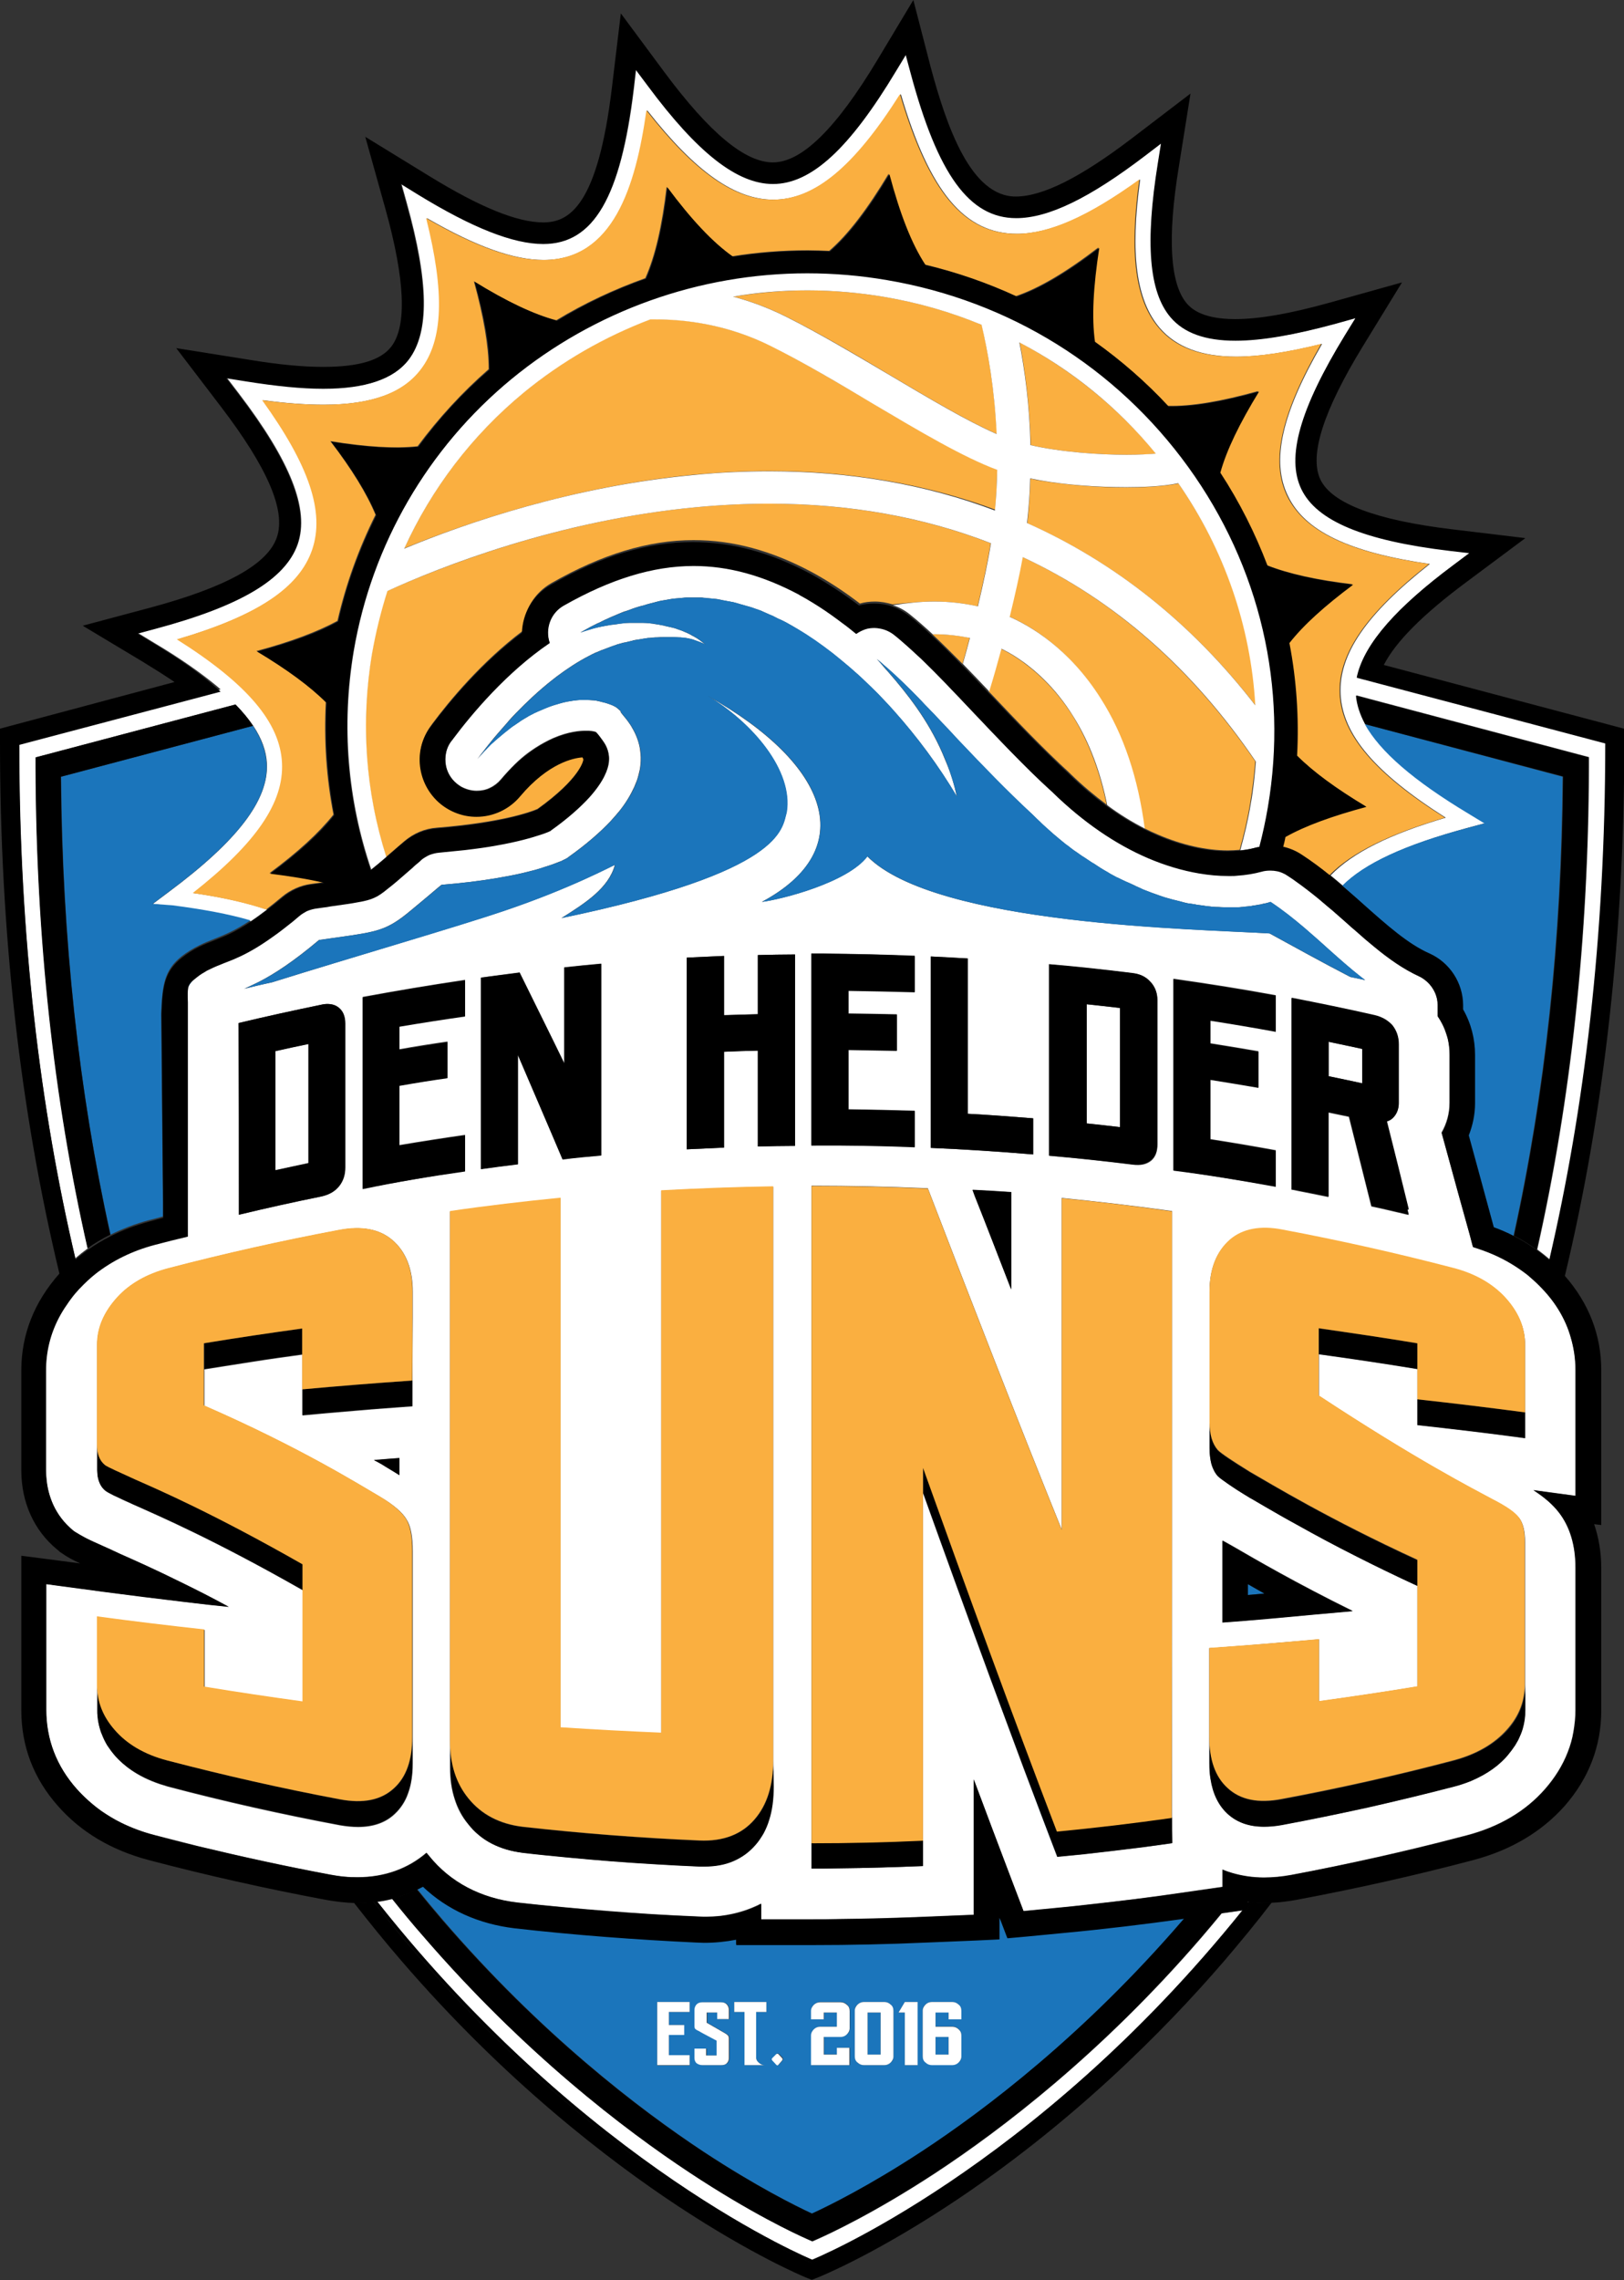 <?xml version="1.0" encoding="utf-8"?>
<!-- Generator: Adobe Illustrator 23.0.3, SVG Export Plug-In . SVG Version: 6.00 Build 0)  -->
<svg version="1.1" id="Layer_1" xmlns="http://www.w3.org/2000/svg" xmlns:xlink="http://www.w3.org/1999/xlink" x="0px" y="0px"
	 width="571.3px" height="801.7px" viewBox="0 0 571.3 801.7" style="enable-background:new 0 0 571.3 801.7;" xml:space="preserve"
	>
<rect x="0" y="0" width="571.3" height="801.7" fill="#333333" stroke="none"/>
<style type="text/css">
	.st0{fill:none;}
	.st1{fill:#FFFFFF;}
	.st2{fill:#1B75BB;}
	.st3{fill:#FAAF40;}
	.st4{fill:none;stroke:#000000;stroke-width:0;stroke-linecap:round;stroke-linejoin:round;}
</style>
<g>
	<path class="st0" d="M42.6,640.9c3.6,1.8,7.6,3.3,11.9,4.4c5.1,1.3,10.2,2.6,15.3,3.9c-5.1-1.2-10.2-2.5-15.3-3.9
		C50.2,644.2,46.2,642.7,42.6,640.9z"/>
	<path class="st0" d="M23.6,458.7c-1,1.4-1.9,2.9-2.7,4.4C21.7,461.6,22.6,460.1,23.6,458.7L23.6,458.7z"/>
	<path class="st0" d="M18.8,528.8c-1.2-2.7-2-5.6-2.3-8.7C16.8,523.2,17.6,526.2,18.8,528.8z"/>
	<path class="st0" d="M526.7,620.8c1.3-1.1,2.5-2.2,3.6-3.5c1-1.2,1.9-2.4,2.7-3.6c-0.8,1.2-1.7,2.5-2.7,3.6
		C529.2,618.5,528,619.7,526.7,620.8z"/>
	<path class="st0" d="M526.7,620.8c-2,1.6-4.2,3.1-6.8,4.3C522.4,623.8,524.7,622.4,526.7,620.8z"/>
	<path class="st0" d="M38.3,524.9c-0.6-0.3-1-0.6-1.3-0.8C37.2,524.3,37.7,524.6,38.3,524.9z"/>
	<path class="st0" d="M42,526.7c1.1,0.5,2.4,1.1,3.9,1.8l0,0C44.4,527.8,43.1,527.2,42,526.7z"/>
	<path class="st0" d="M535.6,607.7c-0.4,1.4-0.9,2.7-1.6,4C534.7,610.4,535.3,609.1,535.6,607.7z"/>
	<path class="st0" d="M56,627.2c-3.8-1.3-7.1-2.9-10-4.9C48.9,624.3,52.2,626,56,627.2z"/>
	<path class="st0" d="M512.9,646.1c-9.1,2.4-18.3,4.6-27.6,6.7C494.6,650.7,503.8,648.5,512.9,646.1z"/>
	<path class="st0" d="M33.1,542.1c-0.6-0.3-1.2-0.6-1.7-0.8C31.9,541.6,32.4,541.8,33.1,542.1z"/>
	<path class="st0" d="M39.1,544.9c-2.5-1.1-4.4-2-6-2.7C34.6,542.9,36.6,543.8,39.1,544.9z"/>
	<path class="st0" d="M31.4,541.3c-1.3-0.6-2.3-1.2-3.2-1.7C29,540.1,30,540.7,31.4,541.3z"/>
	<path class="st0" d="M42.6,640.9c-2.4-1.2-4.7-2.6-6.9-4.1C37.9,638.3,40.2,639.7,42.6,640.9z"/>
	<path class="st0" d="M27.6,539.3c-0.3-0.2-0.6-0.4-1-0.6C27,538.9,27.3,539.1,27.6,539.3z"/>
	<path d="M45.9,528.4c0.6,0.3,1.3,0.6,2,0.9C47.2,529,46.5,528.7,45.9,528.4L45.9,528.4z"/>
	<path d="M25.3,456.3c-0.6,0.8-1.2,1.6-1.7,2.4v0C24.2,457.9,24.7,457.1,25.3,456.3z"/>
	<path d="M440.5,668.8c-0.5,0.6-1,1.3-1.5,1.9v0.5l-0.5,0.1c-4.1,5.1-8.2,10.2-12.5,15.1c-19.9,23.1-52.8,56.5-96.1,84.9
		c-26,17-43.1,24-43.8,24.2l-0.4,0.2l-0.4-0.2c-0.7-0.3-17.8-7.4-43.8-24.5c-23.9-15.8-60-43.4-96.1-85.3c-4.8-5.5-9.4-11.2-14-17
		c-1.8,0.2-3.6,0.3-5.5,0.3c-0.5,0-0.9,0-1.4,0c5.4,6.9,10.9,13.7,16.6,20.3c36.5,42.4,73.1,70.3,97.3,86.3
		c26.4,17.4,44,24.7,44.7,25l2.5,1l2.5-1c0.7-0.3,18.3-7.4,44.8-24.7c43.9-28.7,77.1-62.5,97.3-85.9c5.9-6.9,11.7-13.9,17.2-21.1
		c-0.9,0-1.8,0.1-2.7,0.1C443.3,669,441.9,668.9,440.5,668.8z"/>
	<path d="M28,453.2L28,453.2c-0.9,1-1.8,2.1-2.6,3.1C26.1,455.2,27,454.2,28,453.2z"/>
	<path class="st1" d="M430,672.5c-2.4,2.9-4.8,5.8-7.3,8.7c-35.2,40.8-70.4,67.6-93.7,82.9c-21.4,14-37.1,21.3-41.4,23.2l-1.8,0.8
		l-1.8-0.8c-4.3-1.9-19.9-9.2-41.1-23.2c-23.3-15.4-58.6-42.4-93.8-83.2c-3.7-4.3-7.4-8.8-11-13.2c-1.7,0.4-3.5,0.8-5.3,1
		c74,93.5,153,125.9,153,125.9s77.8-31.4,151.3-123l-5.6,0.8L430,672.5z"/>
	<path class="st1" d="M439,668.9c0.1-0.1,0.1-0.2,0.2-0.2c-0.1,0-0.1,0-0.2,0V668.9z"/>
	<path class="st1" d="M6.7,261.4c0,68.1,7.4,128.2,19.8,181c1.4-1.2,2.9-2.4,4.4-3.5c-11.9-52.7-18.1-109.3-18.3-169.2l0-3.4
		l70.3-18.6c2.5,2.6,4.5,5.1,6.2,7.5c3,4.5,4.6,8.9,4.8,13.3c0.6,12.8-10.3,27.1-34.5,45.1l-5.6,4.2l6.9,0.8c10.9,1.3,20,3,27.5,5.3
		c1.7-1.1,3.6-2.5,5.7-4.1c-7-2.4-15.5-4.3-25.8-5.8c22.4-17.6,32.1-31.8,31.4-45.8c-0.7-14.2-12.2-27.7-37-43.4
		c28.2-8.3,43-18.1,47.6-31.5c4.5-13.2-0.9-29.6-17.6-52.6c8.1,1.1,15.2,1.6,21.4,1.6c16.8,0,28.1-4.1,34.4-12.4
		c7.8-10.3,8.5-26.9,1.9-53.2c17.3,10,30.5,14.7,41.1,14.7c0,0,0,0,0,0c24.5,0,32.5-25.6,36.4-52.6c17,21.7,30.9,31.4,44.4,31.4
		c14.6,0,28.6-11.5,44.8-37.1c10.1,34.3,22.4,49.1,40.9,49.1c0,0,0,0,0,0c11.5,0,25.3-6.1,43.3-19.1c-3.6,26.2-1.4,42.4,6.8,52.1
		c5.8,6.8,14.7,10.2,27,10.2c8.2,0,18.1-1.5,30.2-4.5c-14.3,24.6-18,41.3-12,53.5c5.9,12.3,21.4,19.8,49.9,23.9
		c-22.4,17.6-32.1,31.8-31.4,45.8c0.7,14.2,12.2,27.7,37,43.4c-19.7,5.8-32.8,12.3-40.5,20.3c1.5,1.2,2.9,2.4,4.3,3.6
		c7.8-7.9,22.1-14.4,43.8-20.3l6.3-1.7l-5.6-3.4c-19.2-11.5-31.1-21.8-36.5-31.5c-1.9-3.4-2.9-6.7-3.2-10l81.8,21.7l0,3.4
		c-0.2,60.1-6.3,116.9-18.2,169.7c1.5,1.1,3,2.3,4.4,3.5c12.4-52.9,19.7-113.2,19.7-181.6l-87.4-23.1c0.1-0.4,0.2-0.7,0.2-1.1
		c2.8-11.1,13.7-23.5,33.8-38.5l5.6-4.2l-6.9-0.8c-30.2-3.6-46.8-10.5-52.2-21.7c-5.4-11.1-0.5-28.3,15.3-54.1l3.7-6l-6.8,1.9
		c-14.6,4.1-26.2,6-35.4,6c-10.6,0-18-2.7-22.8-8.2c-7.6-8.9-9.1-26.2-4.5-54.2l1.1-6.9l-5.5,4.2c-19.6,15-34,22-45.4,22
		c0,0,0,0,0,0c-16.5,0-27.6-15.3-37.2-51.1l-1.7-6.3l-3.4,5.6c-16.5,27.5-29.9,39.8-43.3,39.8c-12.5,0-26.5-11-44.1-34.6l-4.2-5.6
		l-0.8,6.9c-4.6,38.1-14.1,54.4-31.7,54.4c0,0,0,0,0,0c-10.6,0-25-5.7-44.1-17.4l-6-3.7l1.9,6.8c7.8,28,8,45.4,0.8,55
		c-5.2,6.9-15,10.2-30,10.2c-7.6,0-16.5-0.8-27.2-2.6l-6.9-1.1l4.2,5.5c18.3,24,24.9,40.8,20.8,52.9c-4.2,12.2-20,21.7-49.9,29.7
		l-6.3,1.7l5.6,3.4c9.1,5.4,16.5,10.6,22.4,15.5c0.3,0.3,0.7,0.6,1,0.9L6.7,261.4z"/>
	<path class="st2" d="M229.4,673.1c-10.6-0.6-21.1-1.5-31.7-2.5C208.3,671.6,218.9,672.5,229.4,673.1z"/>
	<path class="st2" d="M432.1,521.8c1.9,1.3,4.4,2.9,7.5,4.8c1.5,0.8,3.4,2,5.7,3.3c-2.3-1.3-4.2-2.5-5.7-3.3
		C436.5,524.7,434,523.1,432.1,521.8z"/>
	<path class="st2" d="M426.2,514.9c-0.2-0.8-0.4-1.7-0.5-2.6C425.8,513.2,426,514.1,426.2,514.9z"/>
	<path class="st2" d="M425.5,500.2C425.5,500.2,425.5,500.2,425.5,500.2c0,3,0,6,0,9c0,1.1,0.1,2.1,0.2,3c-0.1-0.9-0.2-1.9-0.2-3
		C425.5,506.3,425.5,503.3,425.5,500.2z"/>
	<path class="st2" d="M267.8,674.8l17.8,0c3.3,0,6.7,0,10-0.1c-3.3,0-6.7,0.1-10,0.1L267.8,674.8z"/>
	<path class="st2" d="M439,560.8c1.9-0.2,3.9-0.3,5.8-0.5c-2.1-1.2-4-2.3-5.8-3.3V560.8z"/>
	<path class="st2" d="M247.6,674L247.6,674c-0.8,0-1.6,0-2.4-0.1C246,674,246.8,674,247.6,674z"/>
	<path class="st2" d="M446.3,569.1c-5.4,0.4-10.8,0.9-16.2,1.3l0,0C435.5,570,440.9,569.6,446.3,569.1z"/>
	<path class="st2" d="M430.1,657.4L430.1,657.4c0.2,0.1,0.3,0.1,0.5,0.2c0,0,0,0,0,0C430.4,657.5,430.3,657.4,430.1,657.4z"/>
	<path class="st2" d="M270.4,639.8c-0.5,1.7-1.2,3.3-2,4.8C269.2,643.1,269.9,641.5,270.4,639.8z"/>
	<path class="st2" d="M509.9,370.8c0-1.8-0.2-3.6-0.6-5.4C509.7,367.2,509.9,368.9,509.9,370.8L509.9,370.8z"/>
	<path class="st2" d="M428.4,519c-1-1.1-1.7-2.5-2.2-4.1C426.7,516.6,427.4,517.9,428.4,519z"/>
	<path class="st2" d="M69.3,343.5c-2,1.6-2.8,2.2-3.1,3.8C67,345.8,68,344.5,69.3,343.5z"/>
	<path class="st2" d="M512.8,419l4.2,15.1L512.8,419c-1.9-6.9-3.8-13.9-5.7-20.8l0,0C509,405.1,510.9,412.1,512.8,419z"/>
	<path class="st2" d="M500.5,344c0.9,0.6,1.7,1.3,2.4,2.1C502.2,345.3,501.4,344.6,500.5,344z"/>
	<path class="st2" d="M476.8,327.4c2.1,1.9,4.2,3.7,6.3,5.4C481,331.1,478.9,329.3,476.8,327.4z"/>
	<path class="st2" d="M430.6,541.9l0.2,0.1L430.6,541.9l-0.2-0.1c-0.1,0-0.1-0.1-0.2-0.1c0.1,0,0.1,0.1,0.2,0.1L430.6,541.9z"/>
	<path class="st2" d="M473.6,324.5c-1.6-1.5-3.3-2.9-5-4.4C470.3,321.6,472,323.1,473.6,324.5z"/>
	<path class="st2" d="M81.9,337.3c-1.2,0.5-2.3,0.9-3.3,1.3c-0.4,0.2-0.8,0.3-1.2,0.5c0.4-0.2,0.8-0.3,1.2-0.5
		C79.6,338.2,80.7,337.8,81.9,337.3z"/>
	<path class="st2" d="M425.5,610.9C425.5,610.9,425.5,610.9,425.5,610.9c0,3,0,6,0,9c0,2,0.1,3.9,0.4,5.6c-0.3-1.7-0.4-3.6-0.4-5.6
		C425.5,616.9,425.5,613.9,425.5,610.9z"/>
	<path class="st2" d="M480.1,254.6c5.4,9.7,17.2,19.9,36.5,31.5l5.6,3.4l-6.3,1.7c-21.7,5.8-36,12.4-43.8,20.3
		c2.5,2.2,5,4.3,7.4,6.5c8,7.2,15.6,13.9,23.1,17.2c7.2,3.2,11.9,10.4,11.9,18.3v1.4c2.8,4.9,4.2,10.3,4.2,16v17
		c0,3.9-0.7,7.7-2.2,11.3c1.6,5.9,3.2,11.7,4.8,17.6l4,14.7c2.5,0.9,4.8,2,7.1,3.1c11.1-50.4,16.9-104.4,17.3-161.5L480.1,254.6z"/>
	<path class="st2" d="M247.6,756.6c18.4,12.1,32.3,19,38.1,21.7c5.8-2.7,19.9-9.6,38.4-21.7c22.9-15,57.4-41.3,91.9-81.3
		c0.3-0.3,0.6-0.7,0.9-1l-0.8,0.1c-13.7,2-27.7,3.6-41.6,4.9l-13.5,1.3l-6.7,0.6l-2.4-6.3l-0.4-0.9v7.6l-8.5,0.4l-17,0.7
		c-13.4,0.6-27,0.9-40.4,0.9l-17.8,0l-8.9,0v-1.9c-3.6,0.7-7.4,1.1-11.3,1.1c-0.9,0-1.8,0-2.8-0.1c-21.3-0.9-42.7-2.6-63.8-5
		c-12.7-1.4-23.8-6.4-32.3-14.6c-0.6,0.4-1.3,0.7-2,1c2.9,3.6,5.9,7.2,8.9,10.7C190.2,715.1,224.8,741.5,247.6,756.6z M324.6,707
		c0-0.9,0.3-1.7,1-2.2c0.6-0.6,1.4-0.9,2.2-0.9h7.2c0.8,0,1.6,0.3,2.2,0.9c0.6,0.6,1,1.3,1,2.2v2.9h-4.5v-2.4h-4.6v5h5.9
		c0.8,0,1.6,0.3,2.2,0.9c0.6,0.6,1,1.3,1,2.2v7.3c0,0.9-0.3,1.7-1,2.2c-0.6,0.6-1.4,0.9-2.2,0.9h-7.2c-0.8,0-1.6-0.3-2.2-0.9
		c-0.6-0.6-1-1.3-1-2.2V707z M318.3,703.9h4.4v22.2h-4.4v-18.5h-2.2L318.3,703.9z M300.7,707c0-0.9,0.3-1.7,1-2.2
		c0.6-0.6,1.4-0.9,2.2-0.9h7.2c0.8,0,1.6,0.3,2.2,0.9c0.6,0.6,1,1.3,1,2.2V723c0,0.9-0.3,1.7-1,2.2c-0.6,0.6-1.4,0.9-2.2,0.9h-7.2
		c-0.8,0-1.6-0.3-2.2-0.9c-0.6-0.6-1-1.3-1-2.2V707z M285.4,715.7c0-0.9,0.3-1.7,1-2.2c0.6-0.6,1.4-0.9,2.2-0.9h5.9v-5h-4.6v2.4
		h-4.5V707c0-0.9,0.3-1.7,1-2.2c0.6-0.6,1.4-0.9,2.2-0.9h7.2c0.8,0,1.6,0.3,2.2,0.9c0.6,0.6,1,1.3,1,2.2v6c0,0.9-0.3,1.7-1,2.2
		c-0.6,0.6-1.4,0.9-2.2,0.9h-5.9v6.2h4.6V720h4.5v6.1h-13.5V715.7z M271.9,723.5l1.3-1.3c0.2-0.1,0.3-0.2,0.4-0.2
		c0.1,0,0.3,0.1,0.5,0.2l1.2,1.3c0.1,0.2,0.2,0.3,0.2,0.4c0,0.2-0.1,0.3-0.2,0.5l-1.2,1.4c-0.2,0.2-0.4,0.3-0.4,0.3
		c-0.2,0-0.3-0.1-0.4-0.2l-1.4-1.6c-0.1-0.1-0.2-0.3-0.2-0.4C271.6,723.8,271.7,723.7,271.9,723.5z M258.3,703.9h11.3v3.5H266v16.3
		c0.1,0.6,0.4,1.1,0.9,1.5c0.6,0.6,1.3,0.9,2.1,0.9h-7.1v-18.7h-3.6V703.9z M244.5,720.3h4.1v2.4h3.7v-5.2c-3.4-1.8-5.5-3-6.3-3.4
		c-0.7-0.4-1.1-0.6-1.2-0.7c-0.2-0.2-0.3-0.5-0.3-1v-5.7c0-0.8,0.3-1.5,0.8-2c0.5-0.5,1.1-0.7,2-0.7h6.5c0.8,0,1.5,0.2,2,0.7
		c0.5,0.5,0.8,1.2,0.8,2v3.2h-4.1v-2.3h-3.7v3.6c3.7,2.1,5.9,3.4,6.6,3.8c0.5,0.3,0.9,0.6,1,0.8c0.2,0.2,0.2,0.6,0.2,1.1v6.6
		c0,0.8-0.2,1.4-0.7,1.9c-0.5,0.5-1.2,0.7-2,0.7h-6.5c-0.9,0-1.6-0.2-2-0.7c-0.5-0.5-0.7-1.1-0.7-1.9V720.3z M231.2,703.9h11.4v3.5
		h-7.3v4.6h5.3v3.5h-5.3v7.2h7.3v3.5h-11.4V703.9z"/>
	<path class="st2" d="M360.1,621.8c-3.9-10.5-7.8-21.1-11.8-31.8C352.3,600.7,356.2,611.3,360.1,621.8z"/>
	<path class="st2" d="M230.5,655.3c5.2,0.3,10.4,0.6,15.5,0.8c0.3,0,0.5,0,0.8,0c-0.3,0-0.5,0-0.8,0
		C240.8,655.9,235.7,655.7,230.5,655.3z"/>
	<path class="st2" d="M143.5,630.4c-0.5,1.5-1.2,2.9-2,4.1C142.3,633.2,143,631.9,143.5,630.4z"/>
	<path class="st2" d="M197.3,607.4L197.3,607.4c0-56,0-112,0-168.1c0,0,0,0,0,0C197.3,495.3,197.3,551.4,197.3,607.4z"/>
	<polygon class="st2" points="145.1,554.3 145.1,554.3 145.1,554.3 	"/>
	<rect x="305.2" y="707.6" class="st2" width="4.6" height="14.8"/>
	<path class="st2" d="M247.6,656.2c3.9,0,7.3-0.6,10.3-1.9C254.9,655.6,251.5,656.2,247.6,656.2L247.6,656.2z"/>
	<rect x="329.1" y="716.2" class="st2" width="4.6" height="6.2"/>
	<path class="st2" d="M131.6,513.3c3-0.2,6-0.5,9-0.7C137.6,512.8,134.6,513.1,131.6,513.3c1.5,0.8,2.8,1.6,4,2.3
		C134.4,514.9,133,514.1,131.6,513.3z"/>
	<path class="st2" d="M72.8,341.2c1.6-0.8,3.1-1.5,4.7-2.1C75.9,339.7,74.3,340.4,72.8,341.2z"/>
	<path class="st2" d="M412.3,648.1c-3.4,0.5-6.7,0.9-10.1,1.4C405.6,649,409,648.5,412.3,648.1c0-3,0-6,0-9h0
		C412.3,642,412.3,645,412.3,648.1z"/>
	<path class="st2" d="M135.6,515.7c1.2,0.7,2.3,1.4,3.3,2c0.6,0.4,1.1,0.7,1.6,1c-0.5-0.3-1-0.6-1.6-1
		C137.9,517,136.8,516.4,135.6,515.7z"/>
	<path class="st2" d="M360.1,621.8c3.9,10.5,7.8,20.9,11.8,31.1c3.1-0.3,6.1-0.6,9.2-0.9c-3.1,0.3-6.1,0.6-9.2,0.9
		C368,642.6,364.1,632.2,360.1,621.8z"/>
	<path class="st2" d="M468.7,320.2c-0.6-0.5-1.2-1-1.8-1.5l0,0C467.5,319.1,468.1,319.6,468.7,320.2z"/>
	<path class="st2" d="M53.7,317.8l5.6-4.2c24.2-18,35.2-32.3,34.5-45.1c-0.2-4.3-1.8-8.7-4.8-13.3l-67.5,17.9
		c0.4,56.9,6.2,110.8,17.4,161c4.2-2.1,8.7-3.8,13.5-5.1c1.6-0.4,3.2-0.8,4.9-1.3v-5l-0.6-66.5c0.4-9.9,1.1-15.1,7.1-19.9
		c4.1-3.2,8.3-4.9,11.6-6.2c3.3-1.3,7.1-2.8,12.7-6.5c-7.5-2.2-16.6-3.9-27.5-5.3L53.7,317.8z"/>
	<path class="st2" d="M272.1,463.6C272.1,463.6,272.1,463.6,272.1,463.6c0,51.8,0,103.6,0,155.3c0,3,0,6,0,9c0,4.4-0.5,8.3-1.6,11.8
		c1.1-3.4,1.6-7.4,1.6-11.8C272.1,573.2,272.1,518.4,272.1,463.6z"/>
	<path d="M242.8,764c21.2,14,36.8,21.3,41.1,23.2l1.8,0.8l1.8-0.8c4.3-1.9,20.1-9.2,41.4-23.2c23.3-15.3,58.6-42.1,93.7-82.9
		c2.5-2.9,4.9-5.8,7.3-8.7l-13.1,1.9c-0.3,0.3-0.6,0.7-0.9,1c-34.5,40-69,66.3-91.9,81.3c-18.5,12.1-32.5,19-38.4,21.7
		c-5.8-2.7-19.7-9.6-38.1-21.7c-22.9-15.1-57.4-41.5-92-81.6c-3-3.5-6-7.1-8.9-10.7c-2.8,1.4-5.7,2.5-8.8,3.2
		c3.6,4.5,7.2,8.9,11,13.2C184.2,721.7,219.4,748.6,242.8,764z"/>
	<path d="M538.3,449c-0.3-0.3-0.6-0.6-0.9-0.8C537.7,448.4,538,448.7,538.3,449C538.3,449,538.3,449,538.3,449z"/>
	<path d="M558.8,266.3l-81.8-21.7c0.3,3.3,1.4,6.6,3.2,10l69.7,18.4c-0.4,57.1-6.2,111.1-17.3,161.5c2.8,1.4,5.5,3.1,8,4.9
		c11.9-52.8,18.1-109.6,18.2-169.7L558.8,266.3z"/>
	<path d="M71.8,560.4L71.8,560.4c2.7,1.4,5.6,2.9,8.7,4.6h0C77.5,563.3,74.6,561.8,71.8,560.4z"/>
	<path d="M89,255.2c-1.6-2.5-3.7-5-6.2-7.5l-70.3,18.6l0,3.4c0.2,59.9,6.3,116.5,18.3,169.2c2.5-1.8,5.2-3.4,8-4.8
		c-11.1-50.3-17-104.2-17.4-161L89,255.2z"/>
	<path d="M430.6,657.5c1,0.4,1.9,0.7,2.9,1C432.5,658.3,431.6,657.9,430.6,657.5C430.6,657.5,430.6,657.5,430.6,657.5z"/>
	<path class="st3" d="M508.3,287.5c-24.9-15.7-36.3-29.3-37-43.4c-0.7-13.9,9-28.2,31.4-45.8c-28.5-4.1-43.9-11.6-49.9-23.9
		c-5.9-12.2-2.2-28.9,12-53.5c-12.1,3-22,4.5-30.2,4.5c-12.3,0-21.2-3.3-27-10.2c-8.2-9.6-10.4-25.8-6.8-52.1
		c-18,13-31.8,19.1-43.3,19.1c0,0,0,0,0,0c-18.4,0-30.8-14.8-40.9-49.1c-16.2,25.6-30.1,37.1-44.8,37.1c-13.5,0-27.4-9.7-44.4-31.4
		c-3.8,27-11.8,52.6-36.4,52.6c0,0,0,0,0,0c-10.6,0-23.8-4.7-41.1-14.7c6.6,26.3,6,42.9-1.9,53.2c-6.4,8.4-17.6,12.4-34.4,12.4
		c-6.3,0-13.3-0.5-21.4-1.6c16.6,23,22.1,39.4,17.6,52.6c-4.6,13.4-19.3,23.2-47.6,31.5c24.9,15.7,36.3,29.3,37,43.4
		c0.7,13.9-9,28.2-31.4,45.8c10.2,1.5,18.7,3.4,25.8,5.8c1.7-1.3,3.6-2.8,5.6-4.5c2.9-2.4,6.4-4,10.1-4.5c1.6-0.2,3.1-0.4,4.4-0.6
		c-5.5-1.3-11.8-2.4-18.9-3.2c10-7.4,17.4-14.2,22.5-20.6c-2.5-12.8-3.4-26-2.7-39.5c-5.8-5.8-13.9-11.7-24.4-18
		c11.9-3.2,21.3-6.7,28.5-10.6c3-13,7.5-25.5,13.4-37.3c-3.1-7.5-8.4-16.1-15.9-25.9c12.4,2,22.6,2.7,30.7,1.8
		c7.3-9.8,15.6-18.9,25-27.1c0-8.2-1.8-18.5-5.2-30.9c11.3,7,20.9,11.6,29,13.7c9.9-6,20.4-10.9,31.3-14.8
		c3.5-7.8,5.9-18.4,7.5-32.1c8.4,11.3,16,19.4,23.1,24.4c8.7-1.4,17.6-2.1,26.5-2.1c2.5,0,5.1,0.1,7.6,0.2
		c6.7-5.8,13.5-14.8,20.9-27.1c3.7,13.9,7.9,24.5,12.7,31.9c11.1,2.7,21.9,6.4,32.1,11.1c8.2-2.8,17.8-8.5,29-17.1
		c-2.2,13.6-2.8,24.6-1.5,33c9.3,6.6,18,14.2,25.9,22.7c8.4,0.2,18.9-1.6,31.8-5.2c-6.8,11.1-11.4,20.5-13.6,28.5
		c6.8,10.4,12.3,21.4,16.6,32.7c7.6,3,17.5,5.2,30.1,6.7c-9.9,7.4-17.4,14.1-22.4,20.5c2.5,13,3.4,26.2,2.7,39.6
		c5.8,5.8,13.9,11.7,24.4,18c-11.9,3.2-21.3,6.7-28.5,10.6c-0.3,1.2-0.5,2.3-0.8,3.5c2.3,0.5,4.5,1.4,6.5,2.7
		c3.6,2.3,6.9,4.8,10.1,7.4C475.5,299.8,488.6,293.3,508.3,287.5z"/>
	<path class="st3" d="M197.3,433.4c0-1,0-2,0-3.1h0C197.3,431.3,197.3,432.3,197.3,433.4L197.3,433.4z"/>
	<path class="st3" d="M105.1,322.1c0.8-0.7,1.7-1.2,2.6-1.7C106.8,320.9,105.9,321.4,105.1,322.1z"/>
	<polygon class="st3" points="342.2,418.4 343,420.5 342.2,418.4 	"/>
	<path class="st3" d="M272.1,455.5C272.1,455.5,272.1,455.5,272.1,455.5c0-8.1,0-16.3,0-24.4l0,0
		C272.1,439.2,272.1,447.4,272.1,455.5z"/>
	<path class="st3" d="M125.8,317.3c-2.4,0.4-5.6,0.9-9.8,1.5c-0.8,0.1-1.7,0.2-2.6,0.4c0.9-0.1,1.7-0.2,2.6-0.4
		C120.2,318.2,123.4,317.8,125.8,317.3z"/>
	<path d="M272.1,431.1L272.1,431.1c0-1.7,0-3.3,0-5h0c0,0,0,0,0,0C272.1,427.8,272.1,429.4,272.1,431.1z"/>
	<path class="st3" d="M350.8,165.1c-11.8-4.4-27.4-13.6-43.8-23.3c-12-7.1-24.5-14.5-35.6-20.1c-15.7-7.8-30.9-9.5-40.8-9.5
		c-0.6,0-1.3,0-1.8,0c-16.1,6-31.1,14.7-44.5,25.7c-18.2,15-32.5,33.8-42.1,54.9c21.9-9,59.2-21.8,101.9-25.9
		c8.9-0.8,17.9-1.3,26.5-1.3c28.5,0,55.2,4.6,79.5,13.6C350.5,174.5,350.7,169.7,350.8,165.1z"/>
	<path class="st3" d="M328.5,223c-0.2,0-0.3,0-0.5,0c3.4,3.2,6.9,6.7,10.6,10.4c0.9-3.1,1.7-6.1,2.5-9.1
		C337.1,223.4,332.9,223,328.5,223z"/>
	<path class="st3" d="M357.7,231.3c-2.1-1.4-4-2.4-5.6-3.2c-1.3,4.8-2.8,9.9-4.3,15c0.3,0.3,0.5,0.5,0.8,0.8
		c8.8,9.3,18,19,27.6,27.8c0.1,0.1,0.3,0.3,0.4,0.4c4.1,4,8.4,7.6,12.7,10.8c-2.4-11.8-6.4-22.2-11.8-31
		C370.8,241.2,363,234.8,357.7,231.3z"/>
	<path class="st3" d="M209.8,257.8c0.2,0.3,0.5,0.6,0.7,0.8c0.5,0.6,1,1.3,1.5,2c-0.5-0.7-1-1.3-1.5-2
		C210.3,258.4,210,258.1,209.8,257.8z"/>
	<path class="st3" d="M205.8,257.3c0.5,0,0.9,0,1.3,0C206.7,257.3,206.3,257.3,205.8,257.3L205.8,257.3z"/>
	<path class="st3" d="M294.5,217.8c-2.8-2-5.6-3.9-8.4-5.7C288.9,213.9,291.7,215.8,294.5,217.8L294.5,217.8z"/>
	<path class="st3" d="M370.4,278.6c-0.1-0.1-0.2-0.2-0.2-0.2c-4.9-4.5-9.7-9.2-14.4-14c4.7,4.8,9.4,9.5,14.4,14
		C370.2,278.4,370.3,278.5,370.4,278.6z"/>
	<path class="st3" d="M328.6,211.5c5.4,0,10.5,0.6,15.3,1.7c2-8.4,3.6-15.9,4.6-22.2c-23.6-9.2-49.9-13.9-77.9-13.9
		c-8.3,0-16.8,0.4-25.4,1.2c-49.3,4.6-91.2,21.5-109,29.5c-2.3,7.1-4.2,14.4-5.4,21.9c-4.1,24.3-2.3,48.7,5,71.6
		c0.7-0.6,1.4-1.2,2.2-1.9c1.3-1.1,2.7-2.3,4.3-3.7c3.2-2.7,7.1-4.4,11.4-4.7c22.3-1.8,32.7-5.4,35.4-6.6
		c15.2-10.9,16.2-17.2,16.2-17.5c0-0.2,0-0.4-0.3-0.9c-3.1,0.2-12,2-22,13.8c-3.8,4.5-9.4,7.1-15.3,7.1c-4.6,0-9.1-1.6-12.6-4.5
		c-8.4-6.8-9.8-19.3-3.1-27.8l0.1-0.2l0.1-0.1c5.8-7.8,17.3-21.7,31.7-32.5c0.2-6.8,3.9-13.3,10.1-16.8c17.7-10.1,34.1-15.1,50-15.1
		h0h0c13.7,0,27.2,3.6,41.3,11.1l0.2,0.1c5.7,3.1,11.4,6.8,17,11.1c1.7-0.5,3.5-0.7,5.3-0.7c2.1,0,4.2,0.4,6.2,1
		C319,212,323.9,211.5,328.6,211.5z"/>
	<path class="st3" d="M396.6,159.9c4,0,7.4-0.1,10.1-0.4c-13.4-16.2-29.7-29.4-48-39.1c1.9,9.8,3.5,22.1,3.9,36.1
		C373.3,159,386.8,159.9,396.6,159.9z"/>
	<path class="st3" d="M441.6,267.7c-22.3-32.7-49.8-56.9-82-71.9c-1.1,6.1-2.6,13.2-4.6,21c6.8,2.9,20.8,10.8,32.1,28.8
		c7.9,12.6,13.1,28,15.4,45.6c1.6,0.8,3.3,1.6,5,2.3c8.4,3.6,16.9,5.5,24.5,5.5c1.4,0,2.8-0.1,4.1-0.2c1.5-5.4,2.8-10.8,3.7-16.4
		C440.6,277.6,441.2,272.6,441.6,267.7z"/>
	<path class="st3" d="M433.1,307.9L433.1,307.9c-0.4,0-0.8,0-1.2,0h0C432.3,308,432.7,307.9,433.1,307.9z"/>
	<path class="st3" d="M414.6,170c-5.8,1.1-13.6,1.4-18.3,1.4c-10.1,0-21.1-0.9-30.2-2.4c-1.2-0.2-2.4-0.4-3.6-0.7
		c-0.2,5.1-0.5,10.3-1.1,15.7c31,13.8,58,35.3,80.4,64.2C440.2,220.4,430.9,193.5,414.6,170z"/>
	<path class="st3" d="M345.4,114.2c-10.9-4.5-22.3-7.8-34.2-9.8c-8.9-1.5-18-2.3-27-2.3c-8.8,0-17.6,0.8-26.2,2.2
		c6,1.6,12.3,3.9,18.7,7.1c11.6,5.8,24.2,13.2,36.4,20.5c14,8.3,27.3,16.2,37.6,20.7C349.9,136.9,347.5,123.5,345.4,114.2z"/>
	<path class="st1" d="M446.2,283.6c7.2-42.2-2.8-84.7-28-119.7c-25.3-35-62.9-58.4-105.9-65.7c-9.3-1.6-18.8-2.4-28.1-2.4
		c-37.9,0-74.9,13.2-104.1,37.2c-29.5,24.3-49.2,58.3-55.6,95.7c-4.5,26.7-2.1,52.9,6.1,77c1.4-1.1,3.2-2.6,5.3-4.4
		c-7.3-22.9-9.1-47.3-5-71.6c1.3-7.4,3.1-14.7,5.4-21.9c17.7-8.1,59.6-24.9,109-29.5c8.6-0.8,17.1-1.2,25.4-1.2
		c28.1,0,54.3,4.7,77.9,13.9c-1,6.3-2.6,13.8-4.6,22.2c-4.9-1.1-10-1.7-15.3-1.7c-4.7,0-9.6,0.5-14.6,1.3c2.3,0.7,4.4,1.9,6.2,3.4
		c2.5,2,5.1,4.3,7.8,6.8c0.2,0,0.3,0,0.5,0c4.4,0,8.6,0.5,12.6,1.3c-0.8,3-1.6,6-2.5,9.1c3,3.1,6.1,6.3,9.3,9.7
		c1.6-5.2,3-10.2,4.3-15c1.6,0.8,3.5,1.8,5.6,3.2c5.3,3.5,13.1,9.9,19.8,20.8c5.5,8.8,9.4,19.2,11.8,31c4.3,3.2,8.7,5.9,13.2,8.2
		c-2.3-17.7-7.4-33-15.4-45.6c-11.3-18-25.3-25.8-32.1-28.8c1.9-7.8,3.5-14.9,4.6-21c32.2,15,59.7,39.1,82,71.9
		c-0.4,4.9-0.9,9.9-1.8,14.8c-0.9,5.5-2.2,11-3.7,16.4c1.9-0.2,3.6-0.5,5.2-0.9c0.6-0.2,1.3-0.3,1.9-0.4
		C444.4,292.9,445.4,288.3,446.2,283.6z M362.5,156.5c-0.3-14-2-26.3-3.9-36.1c18.4,9.6,34.6,22.8,48,39.1c-2.7,0.2-6,0.4-10.1,0.4
		C386.8,159.9,373.3,159,362.5,156.5z M350.6,152.6c-10.3-4.5-23.6-12.4-37.6-20.7c-12.2-7.2-24.8-14.7-36.4-20.5
		c-6.4-3.2-12.7-5.5-18.7-7.1c8.6-1.5,17.4-2.2,26.2-2.2c9,0,18.1,0.8,27,2.3c11.9,2,23.3,5.3,34.2,9.8
		C347.5,123.5,349.9,136.9,350.6,152.6z M270.6,165.7c-8.6,0-17.5,0.4-26.5,1.3c-42.7,4-80,16.8-101.9,25.9
		c9.6-21.1,23.9-39.9,42.1-54.9c13.4-11,28.4-19.6,44.5-25.7c0.6,0,1.2,0,1.8,0c10,0,25.1,1.6,40.8,9.5
		c11.2,5.6,23.6,12.9,35.6,20.1c16.4,9.7,31.9,18.9,43.8,23.3c-0.1,4.6-0.3,9.4-0.8,14.3C325.7,170.3,299,165.7,270.6,165.7z
		 M361.3,183.9c0.6-5.4,1-10.6,1.1-15.7c1.2,0.2,2.4,0.5,3.6,0.7c9.1,1.6,20.1,2.4,30.2,2.4c4.8,0,12.5-0.2,18.3-1.4
		c16.3,23.5,25.5,50.4,27.1,78.1C419.3,219.2,392.3,197.7,361.3,183.9z"/>
	<path class="st1" d="M542.5,452.9L542.5,452.9L542.5,452.9c-1.3-1.4-2.7-2.7-4.2-3.9c0,0,0,0,0,0c-0.3-0.3-0.6-0.6-0.9-0.8
		c-1.8-1.5-3.7-2.8-5.8-4c-4.1-2.4-8.6-4.4-13.5-5.9l-1.1-4.2l-4.2-15.1c-1.9-6.9-3.8-13.9-5.7-20.8l0,0v0c1.8-3.2,2.8-6.7,2.8-10.5
		v-17c0-1.8-0.2-3.6-0.6-5.4c-0.1-0.6-0.3-1.1-0.5-1.7c-0.7-2.3-1.8-4.4-3.1-6.4v-3.9c0-2.8-1-5.3-2.8-7.3c-0.7-0.8-1.5-1.5-2.4-2.1
		c-0.5-0.3-0.9-0.5-1.4-0.8c-5.5-2.4-10.7-6.1-15.9-10.5c-2.1-1.7-4.2-3.6-6.3-5.4c-1.1-0.9-2.1-1.9-3.2-2.8c-1.6-1.5-3.3-2.9-5-4.4
		c-0.6-0.5-1.2-1-1.8-1.5l0,0c-1.1-0.9-2.2-1.9-3.3-2.8c-2.6-2.1-5.2-4.2-8-6.1c-0.9-0.6-1.8-1.3-2.8-1.9c-0.5-0.3-0.9-0.6-1.4-0.8
		c-1.5-0.7-3-1-4.6-1c-1,0-2.1,0.1-3.1,0.4c-2.6,0.7-5.5,1.2-8.6,1.4c-0.7,0-1.3,0-2,0.1l0,0c-0.4,0-0.8,0-1.2,0h0l0,0
		c-3.3,0-6.7-0.3-10.2-0.9c-5.8-1-11.8-2.8-17.8-5.3c-11.7-5-23-12.8-33.6-23.1c-0.1-0.1-0.2-0.2-0.2-0.2c-4.9-4.5-9.7-9.2-14.4-14
		c-4.7-4.8-9.2-9.5-13.7-14.3c-6.5-6.8-12.4-13.1-17.9-18.4c-2.2-2.1-4.4-4.1-6.5-5.9c-1-0.9-2.1-1.8-3.1-2.6
		c-1.5-1.2-3.3-2-5.1-2.3c-0.6-0.1-1.2-0.2-1.8-0.2c-1.2,0-2.3,0.2-3.4,0.5c-1.1,0.4-2.2,0.9-3.1,1.6c-1.6-1.3-3.3-2.6-5-3.9
		c-0.5-0.4-1.1-0.8-1.6-1.2h0c-2.8-2-5.6-3.9-8.4-5.7c-1.7-1-3.4-2-5-2.9c0,0-0.1,0-0.1-0.1c-12.8-6.8-24.9-10.1-37.1-10.1
		c-14.3,0-29.2,4.5-45.6,13.9c-4.7,2.7-6.7,8.3-5,13.2c-15.2,10.2-27.5,25-34,33.7c-0.1,0.2-0.2,0.3-0.3,0.4c-2.1,2.7-2.8,6-2.2,9.1
		c0.5,2.4,1.8,4.7,3.9,6.4c0.5,0.4,1.1,0.8,1.6,1.1c1.7,0.9,3.5,1.4,5.4,1.4c1.6,0,3.2-0.3,4.6-1c1.5-0.7,2.8-1.7,3.9-3
		c1.7-2,3.3-3.7,4.9-5.3c0.8-0.8,1.6-1.5,2.4-2.2c1.6-1.4,3.2-2.5,4.7-3.5c2.3-1.5,4.4-2.6,6.4-3.5c5.3-2.3,9.4-2.6,11.2-2.6l0,0h0
		c0.5,0,0.9,0,1.3,0c0.4,0,0.8,0.1,1.1,0.1c0.7,0.1,1.2,0.2,1.5,0.4c0.2,0.3,0.5,0.6,0.7,0.8c0.5,0.6,1,1.3,1.5,2
		c1,1.4,1.8,2.9,2.1,4.7c0.2,0.9,0.2,1.9,0.1,2.9c-0.3,2.4-1.7,6.6-6.8,12.3c-3.1,3.4-7.4,7.3-13.7,11.8c0,0-0.1,0-0.1,0.1
		c-0.4,0.2-1.1,0.5-2.2,0.9c-0.4,0.1-0.8,0.3-1.2,0.4c-3,1.1-8.1,2.5-15.6,3.8c-3.2,0.6-6.9,1.1-11.1,1.6c-2.8,0.3-5.8,0.6-9,0.9
		c-1.2,0.1-2.3,0.4-3.4,0.8c-0.5,0.2-1,0.5-1.5,0.8c-0.5,0.3-1,0.6-1.4,1c-0.8,0.7-1.5,1.3-2.2,1.9c-0.7,0.6-1.4,1.2-2,1.8
		c-3.2,2.8-5.7,4.8-7.6,6.4c-2,1.5-3.5,2.5-4.8,3.2c-1.4,0.6-3.1,1.1-5.5,1.5c-2.4,0.4-5.6,0.9-9.8,1.5c-0.8,0.1-1.7,0.2-2.6,0.4
		c-0.9,0.1-1.8,0.3-2.8,0.4c-1,0.1-2,0.4-3,0.9c-0.9,0.4-1.8,1-2.6,1.7c-0.9,0.7-1.7,1.4-2.5,2.1c-2.4,2-4.6,3.7-6.7,5.1
		c-0.7,0.5-1.3,0.9-2,1.4c-5.1,3.5-8.9,5.4-12.1,6.7c-1.2,0.5-2.3,0.9-3.3,1.3c-0.4,0.2-0.8,0.3-1.2,0.5c-1.6,0.6-3.1,1.3-4.7,2.1
		c-1.2,0.6-2.3,1.4-3.5,2.3c-1.3,1-2.3,2.4-3.1,3.8c-0.2,1.1-0.2,2.6-0.1,5.1l0,6v5.5v58.9v11.9c-3.9,1-7.7,1.9-11.6,2.9
		c-8.1,2.1-15.1,5.5-20.9,10.2c-2,1.5-3.8,3.2-5.5,5.1l-0.1,0.1l-0.1,0.1c0,0-0.1,0.1-0.1,0.1c-0.9,1-1.8,2.1-2.6,3.1
		c-0.6,0.8-1.2,1.6-1.7,2.4c-1,1.4-1.9,2.9-2.7,4.4c-3.1,5.8-4.6,12.1-4.6,18.7V517c0,1.1,0.1,2.1,0.2,3.2c0.3,3.1,1.1,6,2.3,8.7
		c1.6,3.6,3.9,6.6,7,9.1l0.5,0.4l0.5,0.3c0.3,0.2,0.6,0.4,1,0.6c0.2,0.1,0.3,0.2,0.5,0.3c0.9,0.5,1.9,1.1,3.2,1.7
		c0.5,0.3,1.1,0.5,1.7,0.8c1.6,0.7,3.5,1.6,6,2.7c0.5,0.2,1,0.5,1.5,0.7l1.7,0.8c4.7,2.1,12,5.3,22.3,10.4c2.2,1.1,4.6,2.3,7.2,3.6
		v0c2.7,1.4,5.6,2.9,8.7,4.6h0c0,0,0,0,0,0l-6.7-0.7c-3.1-0.3-6.3-0.7-9.4-1.1c-9.4-1.1-18.8-2.3-28-3.5l-20.1-2.7v20.3v23.9
		c0,10.4,3.6,19.8,10.7,27.8c2.6,2.9,5.5,5.5,8.7,7.8c2.2,1.5,4.4,2.9,6.9,4.1c3.6,1.8,7.6,3.3,11.9,4.4c5.1,1.3,10.2,2.6,15.3,3.9
		c15.4,3.7,30.9,7.1,46.5,10c1.7,0.3,3.3,0.6,4.9,0.7c1.6,0.2,3.2,0.2,4.7,0.2c9.4,0,17.7-3,24.2-8.6c0.3,0.4,0.6,0.8,0.9,1.1
		c7.5,9.3,18.2,14.9,31.1,16.4c5.2,0.6,10.5,1.1,15.7,1.6c10.5,1,21.1,1.8,31.7,2.5c5.3,0.3,10.6,0.6,15.8,0.8
		c0.8,0,1.6,0.1,2.4,0.1c2.1,0,4.1-0.1,5.9-0.3c5.6-0.7,10.3-2.3,14.2-4.3v5.5l17.8,0c3.3,0,6.7,0,10-0.1c10-0.1,20.1-0.4,30-0.8
		l17-0.7v-17v-30.6c4.4,11.8,8.6,22.9,12.7,33.7l4.8,12.6l13.5-1.3c3.4-0.3,6.9-0.7,10.3-1.1c10.3-1.1,20.7-2.4,30.9-3.9l15.3-2.2
		v-6.1h0l0,0c0.2,0.1,0.3,0.1,0.5,0.2c1,0.4,1.9,0.7,2.9,1c3.5,1,7.3,1.6,11.2,1.6c3.1,0,6.3-0.3,9.6-0.9c10.4-1.9,20.7-4.1,31-6.4
		c9.3-2.1,18.5-4.3,27.6-6.7c1-0.3,2.1-0.5,3.1-0.8c11.5-3,20.8-8.5,27.6-16.3c3.5-4,6.2-8.3,8-13c0.9-2.3,1.6-4.7,2-7.2
		c0.4-2.5,0.7-5,0.7-7.6v-50c0-7.9-2-14.4-5.8-19.4c-2.2-2.8-5-5.3-9-7.9l14.8,2v-20.3v-23.9c0-4-0.6-7.9-1.7-11.6
		C550.8,464,547.4,458.2,542.5,452.9z M489.7,360.6c1.6,1.9,2.3,4.1,2.3,6.8c0,0.6,0,1.2,0,1.7c0,5.7,0,11.5,0,17.2
		c0,0.6,0,1.2,0,1.7c0,1.7-0.4,3.1-1.3,4.3c-0.8,1.1-1.7,1.7-2.9,2.1c2.6,10.3,5.1,20.7,7.7,31c-0.2,0-0.3-0.1-0.5-0.1
		c0.2,0.6,0.3,1.2,0.5,1.9c-4.4-1-8.7-2.1-13.1-3c-2.6-10.5-5.3-21-7.9-31.5c-2.4-0.5-4.8-1-7.2-1.5c0,9.3,0,18.7,0,28h0
		c0,0.6,0,1.2,0,1.7c-4.3-0.9-8.6-1.7-13-2.6c0-0.6,0-1.2,0-1.7c0-21.3,0-42.6,0-63.9c0-0.6,0-1.2,0-1.7c9.8,1.9,19.5,3.9,29.2,6.1
		C486.2,357.5,488.3,358.8,489.7,360.6z M412.8,411.4c0-0.6,0-1.2,0-1.7c0-21.3,0-42.6,0-63.9c0-0.6,0-1.2,0-1.7
		c12,1.7,24.1,3.6,36,5.8c0,0.6,0,1.2,0,1.7c0,3.1,0,6.2,0,9.3c0,0.6,0,1.2,0,1.7c-7.7-1.4-15.3-2.7-23-3.9c0,2.7,0,5.4,0,8.1
		c5.6,0.9,11.2,1.8,16.9,2.8c0,0.6,0,1.2,0,1.7c0,3.1,0,6.2,0,9.3c0,0.6,0,1.2,0,1.7c-5.6-1-11.2-1.9-16.9-2.8c0,7,0,14,0,21
		c7.7,1.2,15.4,2.5,23,3.9c0,0.6,0,1.2,0,1.7c0,3.1,0,6.2,0,9.3c0,0.6,0,1.2,0,1.7C436.8,415.1,424.8,413.1,412.8,411.4z
		 M398.4,409.5c-9.8-1.2-19.5-2.3-29.3-3.1c0-0.6,0-1.2,0-1.7c0-21.3,0-42.6,0-63.9c0-0.6,0-1.2,0-1.7c9.8,0.9,19.5,1.9,29.3,3.1
		c2.7,0.3,4.7,1.3,6.3,3c1.6,1.8,2.5,3.9,2.5,6.5c0,16.3,0,32.6,0,48.9c0,0,0,0,0,0c0,0.6,0,1.2,0,1.7c0,2.6-0.7,4.5-2.2,5.8
		C403.4,409.4,401.3,409.9,398.4,409.5z M343,420.5l-0.8-2.2h0v0c4.5,0.2,9.1,0.5,13.6,0.8v11.1v23.1
		C351.4,442.3,347.2,431.3,343,420.5z M182.2,370.9c0,12.2,0,24.5,0,36.7h0c0,0.6,0,1.2,0,1.7c-4.3,0.5-8.7,1.1-13,1.7
		c0-0.6,0-1.2,0-1.7h0c0-21.9,0-43.8,0-65.6c0,0,0,0,0,0c4.5-0.6,9.1-1.2,13.6-1.8c5.2,10.6,10.5,21.2,15.7,31.9c0-10.7,0-21.3,0-32
		c0-0.6,0-1.2,0-1.7c4.3-0.5,8.7-0.9,13-1.3c0,21.9,0,43.8,0,65.7h0c0,0.6,0,1.2,0,1.7c-4.5,0.4-9,0.8-13.6,1.3
		C192.7,395.3,187.5,383.1,182.2,370.9z M266.6,356.6c0-6.4,0-12.8,0-19.1c0-0.6,0-1.2,0-1.7c4.4-0.1,8.7-0.2,13.1-0.2
		c0,0.6,0,1.2,0,1.7c0,21.3,0,42.6,0,63.9c0,0.6,0,1.2,0,1.7c-4.4,0-8.7,0.1-13.1,0.2c0-0.6,0-1.2,0-1.7c0-10.7,0-21.3,0-32
		c-4,0.1-8,0.2-11.9,0.4c0,10.7,0,21.3,0,32c0,0.6,0,1.2,0,1.7c-4.4,0.2-8.7,0.4-13.1,0.6c0-21.9,0-43.8,0-65.7h0c0-0.6,0-1.2,0-1.7
		c4.4-0.2,8.7-0.4,13.1-0.6c0,0.6,0,1.2,0,1.7c0,6.4,0,12.8,0,19.1C258.7,356.8,262.7,356.7,266.6,356.6z M321.8,336
		c0,0.6,0,1.2,0,1.7c0,3.1,0,6.2,0,9.3c0,0.6,0,1.2,0,1.7c-7.8-0.3-15.5-0.5-23.3-0.5c0,2.7,0,5.4,0,8.1c5.7,0.1,11.4,0.2,17,0.3
		c0,0.6,0,1.2,0,1.7c0,3.1,0,6.2,0,9.3c0,0.6,0,1.2,0,1.7c-5.7-0.2-11.4-0.3-17-0.3c0,7,0,14,0,21c7.8,0.1,15.5,0.3,23.3,0.5
		c0,0.6,0,1.2,0,1.7c0,3.1,0,6.2,0,9.3c0,0.6,0,1.2,0,1.7c-12.1-0.4-24.3-0.6-36.4-0.6c0-21.9,0-43.8,0-65.7h0c0-0.6,0-1.2,0-1.7
		c1.5,0,2.9,0,4.4,0C300.4,335.4,311.1,335.6,321.8,336z M327.5,403.6c0-0.6,0-1.2,0-1.7c0-21.3,0-42.6,0-63.9c0-0.6,0-1.2,0-1.7
		c4.3,0.2,8.7,0.4,13,0.7c0,0.6,0,1.2,0,1.7c0,17.6,0,35.3,0,52.9c7.7,0.4,15.3,1,23,1.6c0,0.6,0,1.2,0,1.7c0,3.1,0,6.2,0,9.3
		c0,0.6,0,1.2,0,1.7C351.5,404.9,339.5,404.1,327.5,403.6z M86.9,347.2c1.3-0.6,2.8-1.3,4.4-2.1c5.2-2.7,11.9-7,20.9-14.6
		c18.1-2.6,22-2.6,29.3-8c2-1.5,4.2-3.4,7.1-5.8c1-0.8,2-1.7,3.1-2.6c1.1-0.9,2.3-2,3.6-3c7.4-0.6,13.7-1.4,19.1-2.3
		c0.8-0.1,1.5-0.3,2.2-0.4c3.6-0.6,6.8-1.3,9.5-2c1.1-0.3,2.1-0.5,3-0.8c0.8-0.2,1.5-0.4,2.2-0.7c0.5-0.2,1.1-0.3,1.6-0.5
		c0.7-0.2,1.4-0.5,2-0.7c0.9-0.3,1.7-0.7,2.4-0.9c1.5-0.7,2.4-1.2,2.6-1.4c0,0,0.1-0.1,0.1-0.1c0,0,0,0,0,0
		c6.2-4.4,11-8.6,14.7-12.5c1.2-1.3,2.3-2.6,3.3-3.8c2.3-2.9,3.9-5.7,5.1-8.3c0.3-0.7,0.6-1.5,0.9-2.2c0.5-1.4,0.8-2.8,1.1-4.1
		c0.3-2,0.4-3.8,0.2-5.5c-0.1-0.6-0.1-1.1-0.2-1.7c-0.5-2.9-1.6-5.4-2.8-7.4c-0.2-0.4-0.4-0.7-0.6-1c-1.9-2.9-3.8-4.5-3.3-4.6
		c-0.2-0.3-0.5-0.5-0.8-0.8c-0.1-0.1-0.2-0.1-0.2-0.2c-0.3-0.2-0.5-0.4-0.8-0.6c-0.1,0-0.1-0.1-0.2-0.1c-0.4-0.2-0.7-0.4-1.2-0.6
		c-0.1,0-0.2-0.1-0.3-0.1c-0.3-0.1-0.7-0.3-1.1-0.4c-0.1,0-0.2-0.1-0.3-0.1c-0.5-0.2-1-0.3-1.5-0.4c-0.1,0-0.2,0-0.3-0.1
		c-0.4-0.1-0.9-0.2-1.3-0.3c-0.1,0-0.3,0-0.4-0.1c-0.6-0.1-1.1-0.2-1.7-0.2c0,0-0.1,0-0.1,0c-0.6,0-1.2-0.1-1.8-0.1
		c-0.2,0-0.4,0-0.6,0c-0.4,0-0.9,0-1.3,0c-0.2,0-0.4,0-0.5,0c-0.6,0-1.2,0.1-1.9,0.2c-0.1,0-0.1,0-0.2,0c-0.6,0.1-1.2,0.2-1.8,0.3
		c-0.2,0-0.4,0.1-0.6,0.1c-0.5,0.1-1,0.2-1.4,0.3c-0.2,0.1-0.4,0.1-0.7,0.2c-0.6,0.1-1.1,0.3-1.7,0.5c-0.1,0-0.3,0.1-0.4,0.1
		c-0.7,0.2-1.4,0.5-2.1,0.7c-0.2,0.1-0.4,0.1-0.5,0.2c-0.6,0.2-1.1,0.4-1.7,0.7c-0.2,0.1-0.5,0.2-0.7,0.3c-0.5,0.2-1.1,0.5-1.6,0.7
		c-0.2,0.1-0.4,0.2-0.7,0.3c-0.8,0.4-1.5,0.8-2.3,1.2c0,0-0.1,0-0.1,0.1c-0.7,0.4-1.4,0.9-2.2,1.3c-0.2,0.1-0.5,0.3-0.7,0.5
		c-0.5,0.4-1.1,0.7-1.6,1.1c-0.3,0.2-0.5,0.4-0.8,0.5c-0.6,0.4-1.2,0.9-1.8,1.4c-0.2,0.1-0.4,0.3-0.5,0.4c-0.8,0.6-1.5,1.3-2.3,1.9
		c-0.2,0.2-0.4,0.3-0.6,0.5c-0.6,0.5-1.2,1.1-1.8,1.6c-0.3,0.2-0.5,0.5-0.8,0.7c-0.5,0.5-1.1,1.1-1.6,1.7c-0.2,0.2-0.5,0.5-0.7,0.7
		c-0.8,0.8-1.5,1.7-2.3,2.6c0,0,0,0,0,0l0,0l0,0c0.2-0.2,0.7-1,1.6-2.1c0.4-0.5,0.9-1.1,1.4-1.8c0.5-0.6,1-1.3,1.6-2
		c1.4-1.8,3.2-3.8,5.2-6.1c0.4-0.4,0.8-0.9,1.2-1.4c0.8-0.9,1.7-1.9,2.6-2.8c3.7-3.8,7.9-7.8,12.6-11.5c0.6-0.5,1.2-0.9,1.8-1.4
		c3.6-2.7,7.4-5.2,11.3-7.2c0.6-0.3,1.3-0.7,2-1c0.2-0.1,0.3-0.2,0.5-0.2c0.7-0.3,1.4-0.6,2.1-0.9c0,0,0.1,0,0.1,0
		c0.7-0.3,1.4-0.5,2.1-0.8c0.2-0.1,0.4-0.1,0.5-0.2c0.8-0.3,1.5-0.5,2.3-0.8c0.1,0,0.2,0,0.2-0.1c0.7-0.2,1.5-0.4,2.2-0.6
		c0.2-0.1,0.4-0.1,0.6-0.1c0.8-0.2,1.6-0.4,2.5-0.6c0.1,0,0.2,0,0.3-0.1c0.7-0.2,1.5-0.3,2.3-0.4c0.2,0,0.4-0.1,0.6-0.1
		c0.8-0.1,1.7-0.3,2.5-0.4c0.1,0,0.3,0,0.4,0c0.7-0.1,1.5-0.2,2.2-0.2c0.2,0,0.4,0,0.5,0c0.8-0.1,1.6-0.1,2.4-0.1c0.2,0,0.3,0,0.5,0
		c0.4,0,0.7,0,1.1,0c0.3,0,0.6,0,0.9,0c0.2,0,0.4,0,0.6,0c0.8,0,1.6,0.1,2.3,0.1c0.1,0,0.3,0,0.4,0c0.6,0.1,1.3,0.2,1.9,0.2
		c0.2,0,0.4,0.1,0.6,0.1c0.7,0.1,1.4,0.3,2.1,0.5c0.1,0,0.2,0,0.2,0.1c0.6,0.2,1.2,0.4,1.7,0.6c0.2,0.1,0.3,0.1,0.5,0.2
		c0.6,0.2,1.2,0.5,1.8,0.8c-0.2-0.2-0.5-0.4-0.8-0.6c-0.1-0.1-0.2-0.1-0.2-0.2c-0.2-0.1-0.4-0.3-0.6-0.4c-0.1-0.1-0.2-0.1-0.2-0.2
		c-0.3-0.2-0.6-0.4-0.9-0.6c0,0-0.1,0-0.1-0.1c-0.3-0.2-0.6-0.3-0.9-0.5c-0.1-0.1-0.2-0.1-0.3-0.2c-0.3-0.1-0.6-0.3-0.8-0.4
		c-0.1-0.1-0.2-0.1-0.3-0.2c-0.4-0.2-0.8-0.4-1.2-0.6c-0.1,0-0.2-0.1-0.2-0.1c-0.3-0.1-0.7-0.3-1-0.4c-0.1-0.1-0.3-0.1-0.4-0.2
		c-0.3-0.1-0.7-0.3-1.1-0.4c-0.1,0-0.2-0.1-0.3-0.1c-0.5-0.2-0.9-0.3-1.4-0.5c-0.1,0-0.2-0.1-0.4-0.1c-0.4-0.1-0.8-0.2-1.2-0.3
		c-0.2,0-0.3-0.1-0.5-0.1c-0.4-0.1-0.9-0.2-1.3-0.3c-0.1,0-0.2,0-0.3-0.1c-0.5-0.1-1.1-0.2-1.6-0.3c-0.2,0-0.3-0.1-0.5-0.1
		c-0.4-0.1-0.9-0.1-1.3-0.2c-0.2,0-0.4,0-0.5-0.1c-0.6-0.1-1.1-0.1-1.7-0.2c0,0-0.1,0-0.1,0c-0.6-0.1-1.2-0.1-1.9-0.1
		c-0.2,0-0.4,0-0.6,0c-0.5,0-1,0-1.5,0c-0.2,0-0.4,0-0.6,0c-0.6,0-1.2,0-1.8,0c-0.1,0-0.1,0-0.2,0c-0.7,0-1.3,0.1-2,0.1
		c-0.2,0-0.4,0-0.6,0.1c-0.5,0-1,0.1-1.5,0.2c-0.2,0-0.5,0.1-0.7,0.1c-0.6,0.1-1.1,0.2-1.7,0.2c-0.2,0-0.4,0.1-0.5,0.1
		c-0.7,0.1-1.5,0.3-2.3,0.4c-0.2,0-0.3,0.1-0.5,0.1c-0.6,0.1-1.2,0.3-1.8,0.4c-0.3,0.1-0.5,0.1-0.8,0.2c-0.6,0.1-1.1,0.3-1.7,0.5
		c-0.2,0.1-0.5,0.1-0.7,0.2c-0.8,0.2-1.6,0.5-2.5,0.8c0.9-0.5,1.8-1,2.7-1.5c0.3-0.2,0.6-0.3,0.9-0.5c0.6-0.3,1.2-0.6,1.8-0.9
		c0.4-0.2,0.7-0.4,1.1-0.5c0.5-0.3,1.1-0.5,1.6-0.8c0.4-0.2,0.8-0.4,1.1-0.5c0.5-0.2,1-0.5,1.5-0.7c0.4-0.2,0.8-0.3,1.2-0.5
		c0.5-0.2,0.9-0.4,1.4-0.6c0.4-0.2,0.8-0.3,1.2-0.5c0.5-0.2,0.9-0.4,1.4-0.5c0.4-0.1,0.8-0.3,1.2-0.4c0.4-0.2,0.9-0.3,1.3-0.5
		c0.4-0.1,0.8-0.3,1.2-0.4c0.4-0.1,0.9-0.3,1.3-0.4c0.4-0.1,0.8-0.2,1.2-0.3c0.4-0.1,0.8-0.2,1.3-0.4c0.4-0.1,0.8-0.2,1.1-0.3
		c0.4-0.1,0.8-0.2,1.2-0.3c0.4-0.1,0.8-0.2,1.1-0.3c0.4-0.1,0.8-0.2,1.2-0.3c0.4-0.1,0.7-0.1,1.1-0.2c0.4-0.1,0.8-0.1,1.2-0.2
		c0.4-0.1,0.7-0.1,1.1-0.2c0.4-0.1,0.8-0.1,1.2-0.2c0.4,0,0.7-0.1,1.1-0.1c0.4,0,0.8-0.1,1.2-0.1c0.4,0,0.7-0.1,1.1-0.1
		c0.4,0,0.8-0.1,1.2-0.1c0.3,0,0.7,0,1,0c0.4,0,0.8,0,1.2,0c0.3,0,0.5,0,0.8,0c0.1,0,0.2,0,0.3,0c0.3,0,0.6,0,1,0c0.4,0,0.8,0,1.1,0
		c0.3,0,0.6,0,1,0.1c0.4,0,0.7,0,1.1,0.1c0.3,0,0.7,0.1,1,0.1c0.4,0,0.7,0.1,1.1,0.1c0.3,0,0.7,0.1,1,0.1c0.4,0,0.7,0.1,1.1,0.2
		c0.3,0,0.7,0.1,1,0.2c0.4,0.1,0.7,0.1,1.1,0.2c0.3,0.1,0.7,0.1,1,0.2c0.4,0.1,0.7,0.1,1.1,0.2c0.3,0.1,0.7,0.1,1,0.2
		c0.4,0.1,0.7,0.2,1.1,0.3c0.3,0.1,0.6,0.2,1,0.3c0.4,0.1,0.7,0.2,1.1,0.3c0.3,0.1,0.6,0.2,1,0.3c0.4,0.1,0.7,0.2,1.1,0.3
		c0.3,0.1,0.6,0.2,1,0.3c0.4,0.1,0.7,0.3,1.1,0.4c0.3,0.1,0.6,0.2,0.9,0.3c0.4,0.1,0.7,0.3,1.1,0.4c0.3,0.1,0.6,0.2,0.9,0.4
		c0.4,0.2,0.8,0.3,1.1,0.5c0.3,0.1,0.6,0.2,0.9,0.4c0.4,0.2,0.8,0.4,1.2,0.5c0.3,0.1,0.5,0.2,0.8,0.4c0.4,0.2,0.9,0.4,1.4,0.7
		c0.2,0.1,0.4,0.2,0.7,0.3c0.7,0.3,1.4,0.7,2,1c1.3,0.7,2.7,1.5,4,2.3c4.1,2.5,8.1,5.3,12.2,8.4c4,3.2,8.1,6.6,12,10.4
		c1.3,1.3,2.6,2.5,3.9,3.8c1.3,1.3,2.6,2.7,3.8,4c0.6,0.7,1.3,1.4,1.9,2.1c8.2,9.1,15.8,19.3,22.2,30.2c-0.9-4.2-2.1-8.1-3.6-11.7
		c-0.5-1.2-1-2.4-1.5-3.6c-5.1-11.7-12.3-20.8-19.1-28.6c-0.7-0.8-1.4-1.5-2-2.3c-0.7-0.8-1.3-1.5-2-2.2c0.9,0.7,1.8,1.5,2.7,2.3
		c0.5,0.4,0.9,0.8,1.4,1.2c3.3,3,6.9,6.4,10.6,10.2c0.5,0.5,1.1,1.1,1.6,1.7c0.8,0.8,1.6,1.7,2.5,2.6c0.8,0.8,1.6,1.7,2.4,2.5
		c1.7,1.8,3.5,3.7,5.3,5.6c0.8,0.9,1.7,1.8,2.5,2.7c8,8.5,16.7,17.5,25.8,25.9c0,0,0,0,0,0c0.9,0.9,1.8,1.8,2.7,2.6
		c0.3,0.3,0.6,0.5,0.8,0.8c0.7,0.6,1.3,1.2,2,1.8c0.3,0.3,0.6,0.5,0.9,0.8c0.7,0.6,1.5,1.3,2.2,1.9c0.2,0.2,0.4,0.3,0.6,0.5
		c0.9,0.7,1.8,1.5,2.7,2.2c0.2,0.2,0.5,0.4,0.7,0.5c0.7,0.5,1.4,1.1,2.1,1.6c0.3,0.2,0.6,0.4,0.9,0.6c0.7,0.5,1.3,1,2,1.4
		c0.3,0.2,0.5,0.4,0.8,0.5c0.9,0.6,1.8,1.2,2.7,1.8c0.1,0.1,0.2,0.2,0.4,0.2c0.8,0.5,1.6,1,2.3,1.5c0.3,0.2,0.6,0.3,0.8,0.5
		c0.7,0.4,1.3,0.8,1.9,1.1c0.3,0.2,0.5,0.3,0.8,0.5c0.8,0.4,1.6,0.9,2.4,1.3c0.1,0,0.2,0.1,0.3,0.1c0.9,0.5,1.8,0.9,2.7,1.3
		c0.2,0.1,0.5,0.2,0.7,0.3c0.7,0.3,1.3,0.6,2,0.9c0.3,0.1,0.6,0.2,0.8,0.4c0.7,0.3,1.3,0.6,2,0.9c0.2,0.1,0.4,0.2,0.6,0.3
		c0.9,0.3,1.7,0.7,2.6,1c0.2,0.1,0.4,0.1,0.5,0.2c0.7,0.2,1.4,0.5,2,0.7c0.3,0.1,0.5,0.2,0.8,0.3c0.6,0.2,1.2,0.4,1.8,0.6
		c0.2,0.1,0.5,0.1,0.7,0.2c0.8,0.2,1.7,0.5,2.5,0.7c0,0,0.1,0,0.1,0c0.8,0.2,1.6,0.4,2.4,0.6c0.2,0.1,0.5,0.1,0.7,0.2
		c0.6,0.1,1.2,0.3,1.7,0.4c0.3,0.1,0.5,0.1,0.8,0.1c0.7,0.1,1.3,0.2,1.9,0.3c0.1,0,0.3,0,0.4,0.1c0.8,0.1,1.5,0.2,2.3,0.3
		c0.2,0,0.4,0,0.6,0.1c0.6,0.1,1.1,0.1,1.7,0.2c0.2,0,0.5,0,0.7,0.1c0.6,0,1.1,0.1,1.6,0.1c0.2,0,0.4,0,0.6,0c0.7,0,1.4,0.1,2.1,0.1
		c0.1,0,0.2,0,0.4,0c0.6,0,1.1,0,1.7,0c0.3,0,0.6,0,0.9,0c0.4,0,0.8,0,1.2,0c0.3,0,0.6,0,0.9,0c0.4,0,0.8,0,1.2-0.1
		c0.3,0,0.6,0,0.9-0.1c0.4,0,0.8-0.1,1.1-0.1c0.3,0,0.6-0.1,0.9-0.1c0.4,0,0.8-0.1,1.1-0.2c0.3,0,0.5-0.1,0.8-0.1
		c0.4-0.1,0.8-0.1,1.1-0.2c0.2,0,0.5-0.1,0.7-0.1c0.4-0.1,0.8-0.2,1.2-0.3c0.2,0,0.4-0.1,0.6-0.1c0.6-0.1,1.2-0.3,1.7-0.5
		c4.1,2.7,8,5.8,11.9,9.1c2.9,2.5,5.8,5,8.6,7.6c3.8,3.4,7.7,6.8,11.6,9.9c0.4,0.3,0.8,0.6,1.2,0.9c-1.7-0.4-3.4-0.7-5.2-1.1
		c-9.9-5.1-20.3-10.9-28.4-15.3c-25-1.6-117.4-2.8-141.5-27.1c-7,9.3-30.5,15.2-37.1,16c34.2-18.3,24.4-48-19.2-72.5
		c15.8,9.4,30.2,26.3,27.9,41c-1.7,5.9-0.8,20.9-79.2,37.2c8.6-5.4,16.6-10.6,18.8-18.7c-0.5,0.1-15.4,8.2-39.4,16.3
		c-15.5,5.2-54.1,16.5-81.2,25c-3.4,0.7-6.7,1.5-9.9,2.3C86.3,347.5,86.6,347.4,86.9,347.2z M84,359.7c9.6-2.3,19.2-4.4,28.9-6.4
		c0.8-0.2,1.6-0.3,2.3-0.3c1.6,0,2.9,0.4,3.9,1.2c1.6,1.2,2.4,3.1,2.4,5.7c0,0.6,0,1.2,0,1.7c0,0,0,0,0,0c0,16.3,0,32.6,0,48.9
		c0,2.6-0.7,4.7-2.1,6.5c-1.5,1.9-3.6,3.1-6.4,3.7c-9.7,2-19.3,4.1-28.9,6.4c0-0.6,0-1.2,0-1.7c0-21.3,0-42.6,0-63.9
		C84,360.9,84,360.3,84,359.7z M145.1,494.5c-6.5,0.5-12.9,0.9-19.4,1.5c-6.4,0.5-12.9,1.1-19.3,1.7v0c0-3,0-6,0-9
		c0-4.1,0-8.3,0-12.4c-5.8,0.8-11.6,1.6-17.3,2.5s-11.5,1.8-17.2,2.7c0,4.3,0,8.5,0,12.8c34.1,14.9,54.9,28,61.5,31.8
		c5,2.9,8.2,5.7,9.6,8.1c1.5,2.3,2.2,6.1,2.2,11.2c0,3,0,6,0,9c0,0,0,0,0,0c0,21.9,0,43.8,0,65.6c0,4-0.5,7.5-1.6,10.5
		c-0.5,1.5-1.2,2.9-2,4.1c-0.8,1.2-1.7,2.3-2.8,3.3c-3.2,3-7.5,4.5-12.8,4.5c-2,0-4.1-0.2-6.4-0.6c-20.3-3.8-40.5-8.3-60.5-13.6
		c-1-0.3-2-0.6-2.9-0.9c-3.8-1.3-7.1-2.9-10-4.9c-2.2-1.5-4-3.2-5.7-5c-1-1.2-1.9-2.4-2.7-3.6c-0.8-1.2-1.4-2.5-1.9-3.9
		c-0.3-0.7-0.5-1.3-0.7-2c-0.4-1.4-0.6-2.8-0.8-4.3c-0.1-0.7-0.1-1.5-0.1-2.2c0-3,0-6,0-9c0-5,0-9.9,0-14.9c0-3,0-6,0-9
		c12.5,1.7,25.1,3.2,37.7,4.6c0,3,0,6,0,9c0,3.7,0,7.4,0,11.1c11.5,1.9,23,3.6,34.6,5.2c0-13.1,0-26.2,0-39.2
		c-31.6-18-50.9-26.2-58.6-29.7c-0.7-0.3-1.4-0.6-2-0.9c-1.5-0.7-2.8-1.2-3.9-1.8c-1.6-0.7-2.8-1.3-3.7-1.8c-0.6-0.3-1-0.6-1.3-0.8
		c-1.4-1.1-2.3-2.8-2.7-4.9c-0.1-0.7-0.2-1.5-0.2-2.3c0-3,0-6,0-9c0-8.7,0-17.4,0-26.1c0-3,0-6,0-9c0-6.1,2.4-11.5,7.1-16.7
		c4.3-4.7,10.3-8.2,17.9-10.2c19.9-5.2,40-9.7,60.2-13.5c7.8-1.5,14-0.4,18.5,3.4c4.9,4.1,7.3,10.3,7.3,18.3c0,3,0,6,0,9
		c0,0,0,0,0,0C145.1,473.5,145.1,484,145.1,494.5z M140.5,512.6v6c-0.5-0.3-1-0.6-1.6-1c-1-0.6-2.1-1.3-3.3-2
		c-1.2-0.7-2.6-1.5-4-2.3C134.6,513.1,137.6,512.8,140.5,512.6z M127.6,417.9c0-0.6,0-1.2,0-1.7h0c0-21.9,0-43.8,0-65.7
		c12-2.2,24-4.2,36-6c0,0.6,0,1.2,0,1.7c0,3.1,0,6.2,0,9.3c0,0.6,0,1.2,0,1.7c-7.7,1.1-15.4,2.3-23.1,3.6c0,2.7,0,5.4,0,8.1
		c5.6-1,11.2-1.9,16.9-2.7c0,0.6,0,1.2,0,1.7c0,3.1,0,6.2,0,9.3c0,0.6,0,1.2,0,1.7c-5.6,0.9-11.3,1.8-16.9,2.7c0,7,0,14,0,21
		c7.7-1.3,15.4-2.5,23.1-3.6c0,0.6,0,1.2,0,1.7c0,3.1,0,6.2,0,9.3c0,0.6,0,1.2,0,1.7C151.5,413.6,139.5,415.6,127.6,417.9z
		 M270.4,639.8c-0.5,1.7-1.2,3.3-2,4.8c-0.8,1.5-1.8,2.8-2.9,4.1c-2.1,2.5-4.7,4.4-7.7,5.6c-3,1.3-6.4,1.9-10.3,1.9h0l0,0
		c-0.3,0-0.5,0-0.8,0c-0.3,0-0.5,0-0.8,0c-5.2-0.2-10.4-0.5-15.5-0.8c-10.3-0.6-20.7-1.4-31-2.4c-5.2-0.5-10.3-1-15.5-1.6
		c-2.1-0.2-4-0.6-5.9-1.2c-3.7-1.1-6.9-2.7-9.6-5c-1.4-1.1-2.6-2.4-3.7-3.8c-2.2-2.6-3.8-5.6-4.8-8.9c-1.1-3.3-1.6-7-1.6-11.1v0
		c0-3,0-6,0-9c0-59.1,0-118.3,0-177.4c0-3,0-6,0-9c12.9-1.8,25.9-3.4,38.9-4.7c0,3,0,6,0,9l0,0h0c0,1,0,2,0,3.1h0c0,2,0,4,0,6
		c0,0,0,0,0,0c0,56,0,112,0,168.1c11.8,0.8,23.6,1.4,35.4,1.9c0-60.6,0-121.1,0-181.7c0-3,0-6,0-9c13.1-0.8,26.2-1.2,39.4-1.4
		c0,3,0,6,0,9h0c0,1.7,0,3.3,0,5c0,8.1,0,16.3,0,24.4c0,0,0,0,0,0c0,2.7,0,5.4,0,8.1c0,0,0,0,0,0c0,54.8,0,109.6,0,164.4
		C272.1,632.4,271.5,636.3,270.4,639.8z M412.3,648.1c-3.4,0.5-6.7,0.9-10.1,1.4c-7,0.9-14.1,1.7-21.1,2.5c-3.1,0.3-6.1,0.6-9.2,0.9
		c-3.9-10.2-7.8-20.6-11.8-31.1c-3.9-10.5-7.8-21.1-11.8-31.8c-3.9-10.7-7.9-21.5-11.8-32.3c-3.9-10.8-7.9-21.8-11.8-32.7
		c0,40.7,0,81.4,0,122.1c0,3,0,6,0,9c-9.8,0.4-19.6,0.7-29.4,0.8c-3.3,0-6.5,0.1-9.8,0.1v0c0-76.9,0-153.9,0-230.8
		c0-0.1,0-0.1,0-0.2v0h0c0-3,0-5.9,0-8.9c0-0.1,0-0.1,0-0.2c13.6,0,27.3,0.3,40.9,0.9c15.7,40.8,31.4,81.2,47.1,120
		c0-38.9,0-77.8,0-116.6c13,1.3,25.9,2.8,38.8,4.6c0,3,0,6,0,9c0,68,0,136,0,204.1C412.3,642,412.3,645,412.3,648.1z M536.5,505.7
		c-12.5-1.7-25.2-3.2-37.9-4.6c0-6.6,0-13.2,0-19.7c-11.5-1.9-23-3.6-34.6-5.2c0,4.9,0,9.8,0,14.6c34.5,22.7,54.5,32.9,61,36.4
		c4.8,2.5,7.9,4.6,9.4,6.5c1.4,1.8,2.1,4.6,2.1,8.5c0,3,0,6,0,9c0,13.7,0,27.3,0,41c0,3,0,6,0,9c0,2.3-0.3,4.4-0.9,6.5
		c-0.4,1.4-0.9,2.7-1.6,4c-0.3,0.6-0.7,1.3-1.1,1.9c-0.8,1.2-1.7,2.5-2.7,3.6c-1.1,1.2-2.3,2.4-3.6,3.5c-2,1.6-4.2,3.1-6.8,4.3
		c-0.8,0.4-1.7,0.8-2.6,1.2c-1.8,0.7-3.7,1.4-5.8,1.9c-10,2.6-20,5.1-30.1,7.3c-10.1,2.3-20.2,4.3-30.4,6.2
		c-2.2,0.4-4.3,0.6-6.3,0.6c-5.3,0-9.5-1.5-12.8-4.5c-3.2-2.9-5.2-7-6-12.3c-0.3-1.7-0.4-3.6-0.4-5.6c0-3,0-6,0-9
		c0-7.4,0-14.9,0-22.3c0-3,0-6,0-9c12.9-0.9,25.8-2,38.6-3.1c0,3,0,6,0,9c0,4.3,0,8.5,0,12.8c11.6-1.6,23.1-3.3,34.6-5.2
		c0-11.8,0-23.6,0-35.4c-7.8-3.6-14.9-7-21.3-10.3c-8-4-14.8-7.7-20.5-10.9c-4.6-2.5-8.4-4.7-11.5-6.5c-2.3-1.3-4.2-2.5-5.7-3.3
		c-3.2-1.9-5.7-3.5-7.5-4.8c-1.9-1.3-3.1-2.2-3.7-2.8c-1-1.1-1.7-2.5-2.2-4.1c-0.2-0.8-0.4-1.7-0.5-2.6c0,0,0,0,0,0
		c-0.1-0.9-0.2-1.9-0.2-3c0-3,0-6,0-9c0-12.4,0-24.8,0-37.1c0-3,0-6,0-9c0-8,2.4-14.1,7.3-18.3c4.5-3.7,10.6-4.9,18.3-3.4
		c20.2,3.8,40.3,8.3,60.2,13.5c7.7,2,13.7,5.5,18.1,10.2c4.7,5.1,7.1,10.6,7.1,16.7c0,3,0,6,0,9c0,5,0,9.9,0,14.9
		C536.5,499.6,536.5,502.6,536.5,505.7z M430.1,570.4v-28.8c0,0,0.1,0,0.1,0.1c0.1,0,0.1,0.1,0.2,0.1l0.2,0.1l0.2,0.1
		c0.9,0.5,2,1.1,3.2,1.8c7.6,4.4,21.8,12.7,41.9,22.6l-13.4,1.2c-5.3,0.5-10.7,1-16.1,1.4C440.9,569.6,435.5,570,430.1,570.4
		L430.1,570.4L430.1,570.4z"/>
	<path class="st1" d="M108.5,408.9c0-14,0-27.9,0-41.9c-3.9,0.8-7.7,1.7-11.6,2.5c0,14,0,27.9,0,41.9
		C100.8,410.6,104.6,409.7,108.5,408.9z"/>
	<path class="st1" d="M467.4,378.4c3.9,0.8,7.9,1.7,11.8,2.5c0-4,0-8.1,0-12.1c-3.9-0.9-7.9-1.7-11.8-2.5
		C467.4,370.4,467.4,374.4,467.4,378.4z"/>
	<path class="st1" d="M394,354.4c-3.9-0.5-7.8-0.9-11.7-1.3c0,14,0,27.9,0,41.9c3.9,0.4,7.8,0.9,11.7,1.3
		C394,382.3,394,368.4,394,354.4z"/>
	<line class="st4" x1="243.8" y1="190.2" x2="243.8" y2="190.2"/>
	<path d="M511.5,619.1c-20,5.2-40.2,9.8-60.5,13.6c-8.2,1.5-14.6,0.3-19.1-3.9c-4.3-3.9-6.4-9.9-6.4-17.9c0,3,0,6,0,9
		c0,2,0.1,3.9,0.4,5.6c0.8,5.2,2.8,9.3,6,12.3c3.3,3,7.5,4.5,12.8,4.5c2,0,4.1-0.2,6.3-0.6c10.2-1.9,20.3-4,30.4-6.2
		c10.1-2.3,20.1-4.7,30.1-7.3c2-0.5,4-1.2,5.8-1.9c0.9-0.4,1.8-0.8,2.6-1.2c2.5-1.2,4.8-2.7,6.8-4.3c1.3-1.1,2.5-2.2,3.6-3.5
		c1-1.2,1.9-2.4,2.7-3.6c0.4-0.6,0.7-1.3,1.1-1.9c0.6-1.3,1.2-2.6,1.6-4c0.6-2.1,0.9-4.2,0.9-6.5c0-3,0-6,0-9c0,6.1-2.1,11.3-6.2,16
		C525.9,613.2,519.7,616.9,511.5,619.1z"/>
	<path d="M498.6,548.6c-31.3-14.4-51.1-26.5-59-31c-6.3-3.9-10.1-6.4-11.2-7.6c-1.9-2.2-2.9-5.5-2.9-9.7c0,3,0,6,0,9
		c0,1.1,0.1,2.1,0.2,3c0,0,0,0,0,0c0.1,0.9,0.3,1.8,0.5,2.6c0.5,1.6,1.2,3,2.2,4.1c0.6,0.6,1.8,1.5,3.7,2.8c1.9,1.3,4.4,2.9,7.5,4.8
		c1.5,0.8,3.4,2,5.7,3.3c3.1,1.8,6.9,4,11.5,6.5c5.7,3.2,12.6,6.9,20.5,10.9c6.4,3.2,13.5,6.7,21.3,10.3c0,11.8,0,23.6,0,35.4h0
		C498.6,578.2,498.6,563.4,498.6,548.6z"/>
	<path d="M498.6,492c0-6.6,0-13.2,0-19.7c-11.5-1.9-23-3.6-34.6-5.2c0,3,0,6,0,9c11.6,1.6,23.1,3.3,34.6,5.2c0,6.6,0,13.2,0,19.7
		c12.7,1.4,25.3,2.9,37.9,4.6c0-3,0-6,0-9C524,495,511.3,493.4,498.6,492z"/>
	<path d="M571.3,256.2l-84.5-22.4c4.2-8.2,13.8-17.8,29-29.1l20.8-15.5l-25.8-3.1c-26.7-3.2-42.3-9.1-46.3-17.5
		c-4-8.4,1-24.1,14.9-46.8l13.8-22.5l-25.4,7.1c-14,3.9-24.9,5.8-33.3,5.8c-12.3,0-15.8-4.2-17-5.5c-5.9-6.9-6.9-23.1-2.8-48.1
		l4.1-25.7l-20.7,15.8c-18,13.7-31.3,20.4-40.8,20.4c-15.7,0-24.2-24.3-29.9-45.5L321.3,0l-12.6,21c-14.6,24.3-26.7,36.1-36.8,36.1
		c-9.8,0-22.2-10.3-38-31.5L218.4,4.7l-3.1,25.8c-5,42-15.1,47.7-24.2,47.7c-9.1,0-22.2-5.3-40.1-16.3l-22.5-13.8l7.1,25.4
		c6.9,24.8,7.6,41.1,2.1,48.3c-3.7,4.9-11.5,7.2-24,7.2c-7.2,0-15.7-0.8-26-2.5l-25.7-4.1l15.8,20.7c16.4,21.5,22.8,36.5,19.6,45.8
		c-3.2,9.5-17.9,17.6-44.7,24.8l-23.6,6.3l21,12.6c4.1,2.5,7.9,4.9,11.3,7.2L0,256.2v5.1C0,327.6,7,390,20.9,447.8
		c-8.9,10-13.4,21.5-13.4,34V517c0,11.3,4.5,21.2,12.7,27.9l0.5,0.4l0.2,0.2l0.2,0.2l0.5,0.3c1.8,1.3,3.8,2.4,6.6,3.7l-10.6-1.4
		l-10.1-1.3v10.1v20.3v23.9c0,12.7,4.3,24,12.9,33.7c8,9.1,18.7,15.5,31.9,19c20.5,5.4,41.5,10.1,62.4,14c3.4,0.6,6.7,1,9.9,1.1
		c0.5,0,0.9,0,1.4,0c1.9,0,3.7-0.1,5.5-0.3c4.5,5.8,9.2,11.4,14,17c36.1,41.9,72.2,69.5,96.1,85.3c26,17.2,43.1,24.2,43.8,24.5
		l0.4,0.2l0.4-0.2c0.7-0.3,17.8-7.2,43.8-24.2c43.3-28.4,76.2-61.8,96.1-84.9c4.3-4.9,8.4-10,12.5-15.1l0.5-0.1v-0.5
		c0.5-0.6,1-1.3,1.5-1.9c1.4,0.1,2.8,0.2,4.2,0.2c0.9,0,1.8,0,2.7-0.1c2.8-0.1,5.6-0.5,8.5-1c20.9-3.9,41.9-8.6,62.3-14
		c13.2-3.5,24-9.9,32.1-19c8.5-9.7,12.9-21,12.9-33.6v-50c0-5.7-0.9-10.8-2.5-15.5l2.5,0.3V526v-20.3v-23.9
		c0-12.3-4.3-23.5-12.8-33.2c13.9-58,20.9-120.6,20.9-187.2V256.2z M54,226.2l-5.6-3.4l6.3-1.7c29.9-8,45.7-17.4,49.9-29.7
		c4.1-12.1-2.5-28.9-20.8-52.9l-4.2-5.5l6.9,1.1c10.7,1.7,19.6,2.6,27.2,2.6c14.9,0,24.8-3.4,30-10.2c7.2-9.5,7-27-0.8-55l-1.9-6.8
		l6,3.7c19.1,11.7,33.5,17.4,44.1,17.4c0,0,0,0,0,0c17.7,0,27.1-16.3,31.7-54.4l0.8-6.9l4.2,5.6c17.5,23.6,31.5,34.6,44.1,34.6
		c13.4,0,26.8-12.3,43.3-39.8l3.4-5.6l1.7,6.3c9.6,35.8,20.7,51.1,37.2,51.1c0,0,0,0,0,0c11.3,0,25.7-7,45.4-22l5.5-4.2l-1.1,6.9
		c-4.5,28.1-3.1,45.3,4.5,54.2c4.7,5.5,12.2,8.2,22.8,8.2c9.2,0,20.7-2,35.4-6l6.8-1.9l-3.7,6c-15.8,25.8-20.7,42.9-15.3,54.1
		c5.4,11.2,22,18.1,52.2,21.7l6.9,0.8l-5.6,4.2c-20.1,14.9-31,27.4-33.8,38.5c-0.1,0.4-0.2,0.7-0.2,1.1l87.4,23.1
		c0,68.4-7.4,128.7-19.7,181.6c-1.4-1.2-2.9-2.4-4.4-3.5c-2.5-1.8-5.1-3.4-8-4.9c-2.3-1.2-4.6-2.2-7.1-3.1l-4-14.7
		c-1.6-5.9-3.2-11.7-4.8-17.6c1.4-3.6,2.2-7.4,2.2-11.3v-17c0-5.6-1.4-11.1-4.2-16v-1.4c0-7.9-4.7-15.1-11.9-18.3
		c-7.5-3.3-15.1-10.1-23.1-17.2c-2.4-2.2-4.9-4.3-7.4-6.5c-1.4-1.2-2.9-2.4-4.3-3.6c-3.2-2.6-6.6-5.1-10.1-7.4
		c-2-1.3-4.2-2.2-6.5-2.7c0.3-1.2,0.6-2.3,0.8-3.5c7.1-4,16.6-7.4,28.5-10.6c-10.5-6.3-18.6-12.2-24.4-18
		c0.7-13.3-0.2-26.6-2.7-39.6c5-6.4,12.5-13.1,22.4-20.5c-12.5-1.5-22.5-3.7-30.1-6.7c-4.3-11.3-9.8-22.3-16.6-32.7
		c2.2-8,6.8-17.4,13.6-28.5c-12.9,3.6-23.5,5.4-31.8,5.2c-7.9-8.5-16.5-16-25.9-22.7c-1.2-8.5-0.6-19.4,1.5-33
		c-11.2,8.6-20.8,14.3-29,17.1c-10.2-4.7-20.9-8.5-32.1-11.1c-4.9-7.4-9-18-12.7-31.9c-7.4,12.3-14.2,21.3-20.9,27.1
		c-2.5-0.1-5.1-0.2-7.6-0.2c-8.9,0-17.7,0.7-26.5,2.1c-7.1-5-14.7-13.1-23.1-24.4c-1.6,13.7-4.1,24.3-7.5,32.1
		c-10.9,3.8-21.4,8.8-31.3,14.8c-8.1-2.2-17.6-6.7-29-13.7c3.5,12.5,5.3,22.7,5.2,30.9c-9.4,8.1-17.8,17.2-25,27.1
		c-8.1,0.8-18.3,0.2-30.7-1.8c7.5,9.8,12.8,18.4,15.9,25.9c-5.9,11.8-10.5,24.3-13.4,37.3c-7.1,4-16.6,7.4-28.5,10.6
		c10.5,6.3,18.7,12.3,24.4,18c-0.7,13.4,0.3,26.7,2.7,39.5c-5,6.4-12.5,13.2-22.5,20.6c7.1,0.9,13.4,1.9,18.9,3.2
		c-1.4,0.2-2.8,0.4-4.4,0.6c-3.7,0.5-7.2,2.1-10.1,4.5c-2,1.7-3.9,3.2-5.6,4.5c-2.1,1.6-3.9,2.9-5.7,4.1c-5.6,3.7-9.4,5.2-12.7,6.5
		c-3.4,1.3-7.5,2.9-11.6,6.2c-6,4.8-6.8,10-7.1,19.9l0.6,66.5v5c-1.7,0.4-3.3,0.9-4.9,1.3c-4.8,1.3-9.3,3-13.5,5.1
		c-2.8,1.4-5.5,3-8,4.8c-1.5,1.1-3,2.2-4.4,3.5c-12.4-52.8-19.8-112.9-19.8-181l70.8-18.7c-0.3-0.3-0.7-0.6-1-0.9
		C70.5,236.8,63.1,231.7,54,226.2z M155,282.7c3.6,2.9,8,4.5,12.6,4.5c5.9,0,11.5-2.6,15.3-7.1c10-11.9,19-13.6,22-13.8
		c0.3,0.5,0.3,0.7,0.3,0.9c0,0.3-1,6.6-16.2,17.5c-2.7,1.1-13.1,4.8-35.4,6.6c-4.2,0.3-8.1,2-11.4,4.7c-1.6,1.3-3,2.5-4.3,3.7
		c-0.8,0.7-1.5,1.3-2.2,1.9c-2.1,1.8-3.9,3.3-5.3,4.4c-8.2-24.1-10.6-50.4-6.1-77c6.4-37.4,26.1-71.4,55.6-95.7
		c29.2-24,66.1-37.2,104.1-37.2c9.4,0,18.8,0.8,28.1,2.4c43,7.3,80.6,30.7,105.9,65.7c25.3,35,35.2,77.5,28,119.7
		c-0.8,4.7-1.8,9.3-3,13.9c-0.6,0.1-1.3,0.2-1.9,0.4c-1.5,0.4-3.3,0.7-5.2,0.9c-1.3,0.1-2.7,0.2-4.1,0.2c-7.6,0-16.1-1.9-24.5-5.5
		c-1.7-0.7-3.3-1.5-5-2.3c-4.5-2.3-8.9-5-13.2-8.2c-4.3-3.2-8.6-6.8-12.7-10.8c-0.1-0.1-0.3-0.3-0.4-0.4
		c-9.6-8.9-18.8-18.5-27.6-27.8c-0.3-0.3-0.5-0.5-0.8-0.8c-3.2-3.4-6.3-6.7-9.3-9.7c-3.7-3.8-7.2-7.3-10.6-10.4
		c-2.7-2.5-5.2-4.8-7.8-6.8c-1.9-1.5-4-2.6-6.2-3.4c-2-0.7-4.1-1-6.2-1c-1.8,0-3.6,0.2-5.3,0.7c-5.7-4.3-11.4-8-17-11.1l-0.2-0.1
		c-14.1-7.5-27.6-11.1-41.3-11.1c-15.9,0-32.3,4.9-50,15.1c-6.2,3.5-9.9,10-10.1,16.8c-14.4,10.8-25.8,24.7-31.7,32.5l-0.1,0.1
		l-0.1,0.2C145.2,263.4,146.6,275.8,155,282.7z M285.7,794.5c0,0-79.1-32.4-153-125.9c1.8-0.2,3.6-0.6,5.3-1c3.1-0.8,6-1.9,8.8-3.2
		c0.7-0.3,1.3-0.7,2-1c8.5,8.1,19.6,13.1,32.3,14.6c21.1,2.4,42.6,4,63.8,5c0.9,0,1.8,0.1,2.8,0.1c3.9,0,7.7-0.4,11.3-1.1v1.9l8.9,0
		l17.8,0c13.4,0,27-0.3,40.4-0.9l17-0.7l8.5-0.4v-7.6l0.4,0.9l2.4,6.3l6.7-0.6l13.5-1.3c13.9-1.3,27.9-3,41.6-4.9l0.8-0.1l13.1-1.9
		l1.4-0.2l5.6-0.8C363.5,763.1,285.7,794.5,285.7,794.5z M439,668.9v-0.3c0.1,0,0.1,0,0.2,0C439.1,668.8,439.1,668.9,439,668.9z
		 M552.6,470.2c1.1,3.7,1.7,7.6,1.7,11.6v23.9V526l-14.8-2c4,2.6,6.9,5.1,9,7.9c3.9,5,5.8,11.5,5.8,19.4v50c0,2.6-0.2,5.1-0.7,7.6
		c-0.4,2.5-1.1,4.9-2,7.2c-1.8,4.6-4.5,9-8,13c-6.9,7.8-16.1,13.3-27.6,16.3c-1,0.3-2.1,0.5-3.1,0.8c-9.1,2.4-18.3,4.6-27.6,6.7
		c-10.3,2.3-20.7,4.4-31,6.4c-3.3,0.6-6.5,0.9-9.6,0.9c-3.9,0-7.7-0.5-11.2-1.6c-1-0.3-2-0.6-2.9-1c-0.2-0.1-0.3-0.1-0.5-0.2h0v6.1
		l-15.3,2.2c-10.2,1.5-20.6,2.7-30.9,3.9c-3.4,0.4-6.9,0.7-10.3,1.1l-13.5,1.3l-4.8-12.6c-4.1-10.8-8.3-21.9-12.7-33.7v30.6v17
		l-17,0.7c-10,0.4-20,0.7-30,0.8c-3.3,0-6.7,0.1-10,0.1l-17.8,0v-5.5c-3.9,2.1-8.6,3.7-14.2,4.3c-1.9,0.2-3.8,0.3-5.9,0.3
		c-0.8,0-1.6,0-2.4-0.1c-5.3-0.2-10.5-0.5-15.8-0.8c-10.6-0.6-21.1-1.5-31.7-2.5c-5.3-0.5-10.5-1-15.7-1.6
		c-12.8-1.5-23.6-7.1-31.1-16.4c-0.3-0.4-0.6-0.7-0.9-1.1c-6.4,5.6-14.8,8.6-24.2,8.6c-1.5,0-3.1-0.1-4.7-0.2
		c-1.6-0.2-3.3-0.4-4.9-0.7c-15.5-2.9-31.1-6.3-46.5-10c-5.1-1.2-10.2-2.5-15.3-3.9c-4.3-1.1-8.2-2.6-11.9-4.4
		c-2.4-1.2-4.7-2.6-6.9-4.1c-3.2-2.3-6.1-4.9-8.7-7.8c-7.1-8-10.7-17.4-10.7-27.8v-23.9v-20.3l20.1,2.7c9.2,1.2,18.6,2.4,28,3.5
		c3.1,0.4,6.3,0.7,9.4,1.1l6.7,0.7c0,0,0,0,0,0c-3.1-1.7-6-3.2-8.7-4.6c-2.5-1.3-4.9-2.5-7.2-3.6c-10.3-5.1-17.7-8.4-22.3-10.4
		l-1.7-0.8c-0.5-0.2-1.1-0.5-1.5-0.7c-2.5-1.1-4.4-2-6-2.7c-0.6-0.3-1.2-0.6-1.7-0.8c-1.3-0.6-2.3-1.2-3.2-1.7
		c-0.2-0.1-0.3-0.2-0.5-0.3c-0.3-0.2-0.6-0.4-1-0.6l-0.5-0.3l-0.5-0.4c-3-2.5-5.4-5.6-7-9.1c-1.2-2.7-2-5.6-2.3-8.7
		c-0.1-1-0.2-2.1-0.2-3.2v-35.2c0-6.6,1.5-12.8,4.6-18.7c0.8-1.5,1.7-3,2.7-4.4c0.5-0.8,1.1-1.6,1.7-2.4c0.8-1.1,1.7-2.1,2.6-3.1v0
		c0,0,0.1-0.1,0.1-0.1l0.1-0.1l0.1-0.1c1.7-1.8,3.5-3.5,5.5-5.1c5.9-4.6,12.9-8.1,20.9-10.2c3.8-1,7.7-2,11.6-2.9v-11.9v-58.9v-5.5
		l0-6c-0.1-2.5-0.1-4,0.1-5.1c0.3-1.6,1.1-2.2,3.1-3.8c1.1-0.9,2.3-1.6,3.5-2.3c1.6-0.8,3.1-1.5,4.7-2.1c0.4-0.2,0.8-0.3,1.2-0.5
		c1-0.4,2.1-0.8,3.3-1.3c3.1-1.3,7-3.2,12.1-6.7c0.6-0.4,1.3-0.9,2-1.4c2-1.4,4.2-3.1,6.7-5.1c0.8-0.7,1.6-1.3,2.5-2.1
		c0.8-0.7,1.7-1.2,2.6-1.7c0.9-0.4,1.9-0.7,3-0.9c1-0.1,1.9-0.3,2.8-0.4c0.9-0.1,1.7-0.2,2.6-0.4c4.2-0.6,7.3-1,9.8-1.5
		c2.4-0.4,4.2-0.9,5.5-1.5c1.4-0.6,2.9-1.6,4.8-3.2c2-1.5,4.4-3.6,7.6-6.4c0.7-0.6,1.3-1.1,2-1.8c0.7-0.6,1.5-1.2,2.2-1.9
		c0.4-0.4,0.9-0.7,1.4-1c0.5-0.3,1-0.6,1.5-0.8c1.1-0.4,2.2-0.7,3.4-0.8c3.2-0.3,6.2-0.6,9-0.9c4.2-0.5,7.9-1,11.1-1.6
		c7.5-1.3,12.6-2.8,15.6-3.8c0.4-0.1,0.8-0.3,1.2-0.4c1.1-0.4,1.8-0.7,2.2-0.9c0,0,0.1,0,0.1-0.1c6.2-4.4,10.6-8.4,13.7-11.8
		c5.1-5.7,6.5-9.8,6.8-12.3c0.1-1,0.1-2-0.1-2.9c-0.3-1.8-1.1-3.4-2.1-4.7c-0.5-0.7-1-1.3-1.5-2c-0.2-0.2-0.4-0.5-0.7-0.8
		c-0.4-0.1-0.9-0.3-1.5-0.4c-0.3-0.1-0.7-0.1-1.1-0.1c-0.4,0-0.9,0-1.3,0c-1.8,0-5.9,0.3-11.2,2.6c-2,0.9-4.1,2-6.4,3.5
		c-1.5,1-3.1,2.2-4.7,3.5c-0.8,0.7-1.6,1.4-2.4,2.2c-1.6,1.5-3.3,3.3-4.9,5.3c-1.1,1.3-2.4,2.3-3.9,3c-1.5,0.7-3,1-4.6,1
		c-1.9,0-3.7-0.5-5.4-1.4c-0.6-0.3-1.1-0.7-1.6-1.1c-2.1-1.7-3.4-3.9-3.9-6.4c-0.6-3.1,0-6.5,2.2-9.1c0.1-0.1,0.2-0.2,0.3-0.4
		c6.5-8.7,18.9-23.5,34-33.7c-1.7-5,0.3-10.6,5-13.2c16.4-9.3,31.3-13.9,45.6-13.9c12.2,0,24.3,3.3,37.1,10.1c0,0,0.1,0,0.1,0.1
		c1.7,0.9,3.4,1.9,5,2.9c2.8,1.7,5.6,3.6,8.4,5.7c0.5,0.4,1.1,0.8,1.6,1.2c1.7,1.2,3.3,2.5,5,3.9c1-0.7,2-1.2,3.1-1.6
		c1.1-0.4,2.3-0.5,3.4-0.5c0.6,0,1.2,0.1,1.8,0.2c1.8,0.3,3.6,1.1,5.1,2.3c1,0.8,2.1,1.7,3.1,2.6c2.1,1.8,4.2,3.8,6.5,5.9
		c5.5,5.3,11.5,11.6,17.9,18.4c4.5,4.7,9,9.5,13.7,14.3c4.7,4.8,9.4,9.5,14.4,14c0.1,0.1,0.2,0.1,0.2,0.2
		c10.6,10.3,21.9,18.1,33.6,23.1c5.9,2.5,11.9,4.3,17.8,5.3c3.5,0.6,6.9,0.9,10.2,0.9c0.4,0,0.8,0,1.2,0c0.7,0,1.3,0,2-0.1
		c3.1-0.2,6-0.7,8.6-1.4c1-0.3,2-0.4,3.1-0.4c1.6,0,3.2,0.3,4.6,1c0.5,0.2,1,0.5,1.4,0.8c0.9,0.6,1.9,1.2,2.8,1.9
		c2.7,1.9,5.4,4,8,6.1c1.1,0.9,2.2,1.9,3.3,2.8c0.6,0.5,1.2,1,1.8,1.5c1.7,1.5,3.3,2.9,5,4.4c1.1,1,2.1,1.9,3.2,2.8
		c2.1,1.9,4.2,3.7,6.3,5.4c5.2,4.3,10.5,8,15.9,10.5c0.5,0.2,1,0.5,1.4,0.8c0.9,0.6,1.7,1.3,2.4,2.1c1.7,2,2.8,4.6,2.8,7.3v3.9
		c1.4,2,2.4,4.1,3.1,6.4c0.2,0.6,0.3,1.1,0.5,1.7c0.4,1.7,0.6,3.5,0.6,5.4v0v17c0,3.7-0.9,7.3-2.8,10.5v0c1.9,6.9,3.8,13.9,5.7,20.8
		l4.2,15.1l1.1,4.2c4.9,1.5,9.4,3.4,13.5,5.9c2,1.2,4,2.6,5.8,4c0.3,0.3,0.6,0.5,0.9,0.8c1.4,1.2,2.8,2.5,4.1,3.9l0,0l0,0
		C547.4,458.2,550.8,464,552.6,470.2z"/>
	<path d="M71.9,472.3c0,3,0,6,0,9c5.7-0.9,11.5-1.8,17.2-2.7s11.5-1.7,17.3-2.5c0-3,0-6,0-9C94.9,468.7,83.3,470.4,71.9,472.3z"/>
	<path d="M47.9,520.3c-6.2-2.8-9.8-4.4-10.9-5.2c-1.9-1.5-2.8-3.9-2.8-7.2c0,3,0,6,0,9c0,0.8,0.1,1.6,0.2,2.3
		c0.4,2.1,1.2,3.7,2.7,4.9c0.3,0.2,0.7,0.5,1.3,0.8c0.9,0.5,2.1,1.1,3.7,1.8c1.1,0.5,2.4,1.1,3.9,1.8c0.6,0.3,1.3,0.6,2,0.9
		c7.7,3.4,27,11.7,58.6,29.7c0-3,0-6,0-9C74.9,532,55.6,523.7,47.9,520.3z"/>
	<path d="M145.1,610.9c0,8-2.1,14-6.4,17.9c-4.5,4.2-10.9,5.5-19.2,3.9C99.2,628.8,79,624.3,59,619c-8.1-2.1-14.3-5.9-18.6-10.8
		c-4.2-4.7-6.2-10-6.2-16c0,3,0,6,0,9c0,0.8,0,1.5,0.1,2.2c0.1,1.5,0.4,2.9,0.8,4.3c0.2,0.7,0.4,1.4,0.7,2c0.5,1.3,1.2,2.6,1.9,3.9
		c0.8,1.2,1.7,2.5,2.7,3.6c1.6,1.9,3.5,3.5,5.7,5c2.9,2,6.2,3.6,10,4.9c1,0.3,1.9,0.6,2.9,0.9c20,5.2,40.2,9.8,60.5,13.6
		c2.3,0.4,4.4,0.6,6.4,0.6c5.3,0,9.6-1.5,12.8-4.5c1.1-1,2-2.1,2.8-3.3c0.8-1.2,1.5-2.6,2-4.1c1.1-3,1.6-6.5,1.6-10.5
		c0-21.9,0-43.8,0-65.6c0,0,0,0,0,0C145.1,573.1,145.1,592,145.1,610.9z"/>
	<path d="M145.1,485.4c-13,0.9-25.9,2-38.7,3.1c0,3,0,6,0,9v0c6.4-0.6,12.9-1.1,19.3-1.7c6.4-0.5,12.9-1,19.4-1.5
		c0-10.5,0-20.9,0-31.4c0,0,0,0,0,0C145.1,470.5,145.1,478,145.1,485.4z"/>
	<path d="M412.3,639c-13.4,1.9-26.9,3.5-40.4,4.8c-15.7-41-31.4-84.1-47.1-127.9c0,3,0,6,0,9v0c3.9,11,7.9,21.9,11.8,32.7
		c3.9,10.8,7.9,21.6,11.8,32.3s7.9,21.3,11.8,31.8c3.9,10.5,7.8,20.9,11.8,31.1c3.1-0.3,6.1-0.6,9.2-0.9c7.1-0.8,14.1-1.6,21.1-2.5
		c3.4-0.4,6.7-0.9,10.1-1.4C412.3,645,412.3,642,412.3,639z"/>
	<path d="M285.5,426L285.5,426L285.5,426c0,0.1,0,0.1,0,0.2c0,76.9,0,153.9,0,230.8v0c3.3,0,6.5,0,9.8-0.1
		c9.8-0.1,19.6-0.4,29.4-0.8c0-3,0-6,0-9c-13.1,0.6-26.2,0.9-39.2,0.9C285.5,574,285.5,500,285.5,426z"/>
	<path d="M272.1,619c0,8.8-2.2,15.7-6.5,20.7c-4.5,5.3-11.1,7.8-19.5,7.5c-20.7-0.9-41.4-2.5-62-4.8c-8.3-0.9-14.7-4.3-19.2-9.9
		c-4.3-5.3-6.4-11.9-6.4-20c0,3,0,6,0,9v0c0,4.1,0.5,7.7,1.6,11.1c1.1,3.3,2.7,6.3,4.8,8.9c1.1,1.4,2.4,2.7,3.7,3.8
		c2.7,2.2,5.9,3.9,9.6,5c1.8,0.5,3.8,0.9,5.9,1.2c5.1,0.6,10.3,1.1,15.5,1.6c10.3,1,20.7,1.8,31,2.4c5.2,0.3,10.4,0.6,15.5,0.8
		c0.3,0,0.5,0,0.8,0c0.3,0,0.5,0,0.8,0l0,0c3.9,0,7.3-0.6,10.3-1.9c3-1.3,5.5-3.1,7.7-5.6c1.1-1.2,2-2.6,2.9-4.1
		c0.8-1.5,1.5-3.1,2-4.8c1.1-3.4,1.6-7.4,1.6-11.8C272.1,625,272.1,622,272.1,619z"/>
	<path d="M135.6,515.7c1.2,0.7,2.3,1.4,3.3,2c0.6,0.4,1.1,0.7,1.6,1v-6c-3,0.2-6,0.4-9,0.7C133,514.1,134.4,514.9,135.6,515.7z"/>
	<path d="M355.7,453.4v-23.1v-11.1c-4.5-0.3-9-0.6-13.6-0.8v0l0.8,2.2C347.2,431.3,351.4,442.3,355.7,453.4z"/>
	<path d="M462.4,567.7l13.4-1.2c-20.1-9.9-34.3-18.2-41.9-22.6c-1.2-0.7-2.3-1.3-3.2-1.8l-0.2-0.1l-0.2-0.1c-0.1,0-0.1-0.1-0.2-0.1
		c0,0-0.1,0-0.1-0.1v28.8h0c5.4-0.4,10.8-0.8,16.2-1.3C451.7,568.7,457.1,568.2,462.4,567.7z M439,560.8V557c1.8,1,3.7,2.1,5.8,3.3
		C442.9,560.5,440.9,560.6,439,560.8z"/>
	<path d="M448.8,417.3c0-0.6,0-1.2,0-1.7c0-3.1,0-6.2,0-9.3c0-0.6,0-1.2,0-1.7c-7.7-1.4-15.3-2.7-23-3.9c0-7,0-14,0-21
		c5.6,0.9,11.2,1.8,16.9,2.8c0-0.6,0-1.2,0-1.7c0-3.1,0-6.2,0-9.3c0-0.6,0-1.2,0-1.7c-5.6-1-11.2-1.9-16.9-2.8c0-2.7,0-5.4,0-8.1
		c7.7,1.2,15.4,2.5,23,3.9c0-0.6,0-1.2,0-1.7c0-3.1,0-6.2,0-9.3c0-0.6,0-1.2,0-1.7c-12-2.2-24-4.1-36-5.8c0,0.6,0,1.2,0,1.7
		c0,21.3,0,42.6,0,63.9c0,0.6,0,1.2,0,1.7C424.8,413.1,436.8,415.1,448.8,417.3z"/>
	<path d="M163.6,411.9c0-0.6,0-1.2,0-1.7c0-3.1,0-6.2,0-9.3c0-0.6,0-1.2,0-1.7c-7.7,1.1-15.4,2.3-23.1,3.6c0-7,0-14,0-21
		c5.6-1,11.2-1.9,16.9-2.7c0-0.6,0-1.2,0-1.7c0-3.1,0-6.2,0-9.3c0-0.6,0-1.2,0-1.7c-5.6,0.9-11.3,1.8-16.9,2.7c0-2.7,0-5.4,0-8.1
		c7.7-1.3,15.4-2.5,23.1-3.6c0-0.6,0-1.2,0-1.7c0-3.1,0-6.2,0-9.3c0-0.6,0-1.2,0-1.7c-12,1.7-24,3.7-36,6c0,21.9,0,43.8,0,65.7h0
		c0,0.6,0,1.2,0,1.7C139.5,415.6,151.5,413.6,163.6,411.9z"/>
	<path d="M407.1,402.2c0-0.6,0-1.2,0-1.7c0,0,0,0,0,0c0-16.3,0-32.6,0-48.9c0-2.6-0.8-4.8-2.5-6.5c-1.5-1.7-3.6-2.7-6.3-3
		c-9.7-1.2-19.5-2.3-29.3-3.1c0,0.6,0,1.2,0,1.7c0,21.3,0,42.6,0,63.9c0,0.6,0,1.2,0,1.7c9.8,0.9,19.6,1.9,29.3,3.1
		c2.8,0.4,5-0.2,6.5-1.5C406.4,406.7,407.1,404.8,407.1,402.2z M382.3,395c0-14,0-27.9,0-41.9c3.9,0.4,7.8,0.9,11.7,1.3
		c0,14,0,27.9,0,41.9C390.1,395.8,386.2,395.4,382.3,395z"/>
	<path d="M211.5,406.3c0-0.6,0-1.2,0-1.7h0c0-21.9,0-43.8,0-65.7c-4.3,0.4-8.7,0.8-13,1.3c0,0.6,0,1.2,0,1.7c0,10.7,0,21.3,0,32
		c-5.2-10.7-10.5-21.3-15.7-31.9c-4.5,0.6-9.1,1.1-13.6,1.8c0,0,0,0,0,0c0,21.9,0,43.8,0,65.6h0c0,0.6,0,1.2,0,1.7
		c4.3-0.6,8.7-1.2,13-1.7c0-0.6,0-1.2,0-1.7h0c0-12.2,0-24.5,0-36.7c5.2,12.2,10.5,24.4,15.7,36.7
		C202.5,407.1,207,406.7,211.5,406.3z"/>
	<path d="M363.4,405.9c0-0.6,0-1.2,0-1.7c0-3.1,0-6.2,0-9.3c0-0.6,0-1.2,0-1.7c-7.7-0.6-15.3-1.2-23-1.6c0-17.6,0-35.3,0-52.9
		c0-0.6,0-1.2,0-1.7c-4.3-0.2-8.7-0.5-13-0.7c0,0.6,0,1.2,0,1.7c0,21.3,0,42.6,0,63.9c0,0.6,0,1.2,0,1.7
		C339.5,404.1,351.5,404.9,363.4,405.9z"/>
	<path d="M483.6,356.9c-9.7-2.2-19.4-4.2-29.2-6.1c0,0.6,0,1.2,0,1.7c0,21.3,0,42.6,0,63.9c0,0.6,0,1.2,0,1.7
		c4.3,0.8,8.7,1.7,13,2.6c0-0.6,0-1.2,0-1.7h0c0-9.3,0-18.7,0-28c2.4,0.5,4.8,1,7.2,1.5c2.6,10.5,5.3,21,7.9,31.5
		c4.4,1,8.7,2,13.1,3c-0.2-0.6-0.3-1.2-0.5-1.9c0.2,0,0.3,0.1,0.5,0.1c-2.5-10.3-5.1-20.7-7.7-31c1.2-0.3,2.1-1,2.9-2.1
		c0.8-1.2,1.3-2.6,1.3-4.3c0-0.6,0-1.2,0-1.7c0-5.7,0-11.5,0-17.2c0-0.6,0-1.2,0-1.7c0-2.7-0.8-4.9-2.3-6.8
		C488.3,358.8,486.2,357.5,483.6,356.9z M479.2,368.8c0,4,0,8.1,0,12.1c-3.9-0.9-7.9-1.7-11.8-2.5c0-4,0-8.1,0-12.1
		C471.3,367.1,475.3,368,479.2,368.8z"/>
	<path d="M254.7,336.1c-4.4,0.2-8.7,0.4-13.1,0.6c0,0.6,0,1.2,0,1.7h0c0,21.9,0,43.8,0,65.7c4.4-0.2,8.7-0.4,13.1-0.6
		c0-0.6,0-1.2,0-1.7c0-10.7,0-21.3,0-32c4-0.2,8-0.3,11.9-0.4c0,10.7,0,21.3,0,32c0,0.6,0,1.2,0,1.7c4.4-0.1,8.7-0.2,13.1-0.2
		c0-0.6,0-1.2,0-1.7c0-21.3,0-42.6,0-63.9c0-0.6,0-1.2,0-1.7c-4.4,0-8.7,0.1-13.1,0.2c0,0.6,0,1.2,0,1.7c0,6.4,0,12.8,0,19.1
		c-4,0.1-8,0.2-11.9,0.4c0-6.4,0-12.8,0-19.1C254.7,337.2,254.7,336.7,254.7,336.1z"/>
	<path d="M289.8,335.4c-1.5,0-2.9,0-4.4,0c0,0.6,0,1.2,0,1.7h0c0,21.9,0,43.8,0,65.7c12.1-0.1,24.3,0.1,36.4,0.6c0-0.6,0-1.2,0-1.7
		c0-3.1,0-6.2,0-9.3c0-0.6,0-1.2,0-1.7c-7.8-0.3-15.5-0.5-23.3-0.5c0-7,0-14,0-21c5.7,0.1,11.4,0.2,17,0.3c0-0.6,0-1.2,0-1.7
		c0-3.1,0-6.2,0-9.3c0-0.6,0-1.2,0-1.7c-5.7-0.2-11.4-0.3-17-0.3c0-2.7,0-5.4,0-8.1c7.8,0.1,15.5,0.3,23.3,0.5c0-0.6,0-1.2,0-1.7
		c0-3.1,0-6.2,0-9.3c0-0.6,0-1.2,0-1.7C311.1,335.6,300.4,335.4,289.8,335.4z"/>
	<path d="M84,425.4c0,0.6,0,1.2,0,1.7c9.6-2.3,19.3-4.5,28.9-6.4c2.8-0.6,4.9-1.8,6.4-3.7c1.4-1.8,2.1-3.9,2.1-6.5
		c0-16.3,0-32.6,0-48.9c0,0,0,0,0,0c0-0.6,0-1.2,0-1.7c0-2.6-0.8-4.5-2.4-5.7c-1-0.8-2.3-1.2-3.9-1.2c-0.7,0-1.5,0.1-2.3,0.3
		c-9.7,2-19.3,4.1-28.9,6.4c0,0.6,0,1.2,0,1.7C84,382.8,84,404.1,84,425.4z M96.9,369.6c3.9-0.9,7.7-1.7,11.6-2.5
		c0,14,0,27.9,0,41.9c-3.9,0.8-7.7,1.7-11.6,2.5C96.9,397.5,96.9,383.5,96.9,369.6z"/>
	<path class="st2" d="M177,320.4c23.9-8,38.8-16.2,39.4-16.3c-2.2,8.1-10.2,13.3-18.8,18.7c78.3-16.3,77.5-31.3,79.2-37.2
		c2.4-14.7-12.1-31.6-27.9-41c43.6,24.4,53.3,54.1,19.2,72.5c6.6-0.8,30.1-6.7,37.1-16c24.1,24.3,116.5,25.6,141.5,27.1
		c8.1,4.4,18.5,10.2,28.4,15.3c1.7,0.4,3.5,0.7,5.2,1.1c-0.4-0.3-0.8-0.6-1.2-0.9c-4-3.1-7.8-6.5-11.6-9.9c-2.9-2.6-5.7-5.1-8.6-7.6
		c-3.9-3.3-7.8-6.4-11.9-9.1c-0.6,0.2-1.1,0.3-1.7,0.5c-0.2,0-0.4,0.1-0.6,0.1c-0.4,0.1-0.8,0.2-1.2,0.3c-0.2,0-0.5,0.1-0.7,0.1
		c-0.4,0.1-0.7,0.1-1.1,0.2c-0.3,0-0.5,0.1-0.8,0.1c-0.4,0.1-0.7,0.1-1.1,0.2c-0.3,0-0.6,0.1-0.9,0.1c-0.4,0-0.8,0.1-1.1,0.1
		c-0.3,0-0.6,0.1-0.9,0.1c-0.4,0-0.8,0.1-1.2,0.1c-0.3,0-0.6,0-0.9,0c-0.4,0-0.8,0-1.2,0c-0.3,0-0.6,0-0.9,0c-0.6,0-1.1,0-1.7,0
		c-0.1,0-0.2,0-0.4,0c-0.7,0-1.4,0-2.1-0.1c-0.2,0-0.4,0-0.6,0c-0.5,0-1.1-0.1-1.6-0.1c-0.2,0-0.5,0-0.7-0.1
		c-0.6-0.1-1.1-0.1-1.7-0.2c-0.2,0-0.4,0-0.6-0.1c-0.8-0.1-1.5-0.2-2.3-0.3c-0.1,0-0.3,0-0.4-0.1c-0.6-0.1-1.3-0.2-1.9-0.3
		c-0.2,0-0.5-0.1-0.8-0.1c-0.6-0.1-1.2-0.2-1.7-0.4c-0.2-0.1-0.5-0.1-0.7-0.2c-0.8-0.2-1.6-0.4-2.4-0.6c0,0-0.1,0-0.1,0
		c-0.8-0.2-1.6-0.5-2.5-0.7c-0.2-0.1-0.5-0.1-0.7-0.2c-0.6-0.2-1.2-0.4-1.8-0.6c-0.3-0.1-0.5-0.2-0.8-0.3c-0.7-0.2-1.4-0.5-2-0.7
		c-0.2-0.1-0.4-0.1-0.5-0.2c-0.9-0.3-1.7-0.7-2.6-1c-0.2-0.1-0.4-0.2-0.6-0.3c-0.7-0.3-1.3-0.6-2-0.9c-0.3-0.1-0.6-0.2-0.8-0.4
		c-0.6-0.3-1.3-0.6-2-0.9c-0.2-0.1-0.5-0.2-0.7-0.3c-0.9-0.4-1.8-0.9-2.7-1.3c-0.1,0-0.2-0.1-0.3-0.1c-0.8-0.4-1.6-0.9-2.4-1.3
		c-0.3-0.2-0.5-0.3-0.8-0.5c-0.6-0.4-1.3-0.7-1.9-1.1c-0.3-0.2-0.6-0.3-0.8-0.5c-0.8-0.5-1.6-1-2.3-1.5c-0.1-0.1-0.2-0.2-0.4-0.2
		c-0.9-0.6-1.8-1.2-2.7-1.8c-0.3-0.2-0.5-0.4-0.8-0.5c-0.7-0.5-1.3-0.9-2-1.4c-0.3-0.2-0.6-0.4-0.9-0.6c-0.7-0.5-1.4-1-2.1-1.6
		c-0.2-0.2-0.5-0.4-0.7-0.5c-0.9-0.7-1.8-1.4-2.7-2.2c-0.2-0.2-0.4-0.3-0.6-0.5c-0.7-0.6-1.5-1.2-2.2-1.9c-0.3-0.3-0.6-0.5-0.9-0.8
		c-0.7-0.6-1.3-1.2-2-1.8c-0.3-0.3-0.6-0.5-0.8-0.8c-0.9-0.8-1.8-1.7-2.7-2.6c0,0,0,0,0,0c-9.1-8.4-17.7-17.4-25.8-25.9
		c-0.9-0.9-1.7-1.8-2.5-2.7c-1.8-1.9-3.6-3.8-5.3-5.6c-0.8-0.9-1.6-1.7-2.4-2.5c-0.8-0.9-1.7-1.7-2.5-2.6c-0.5-0.6-1.1-1.1-1.6-1.7
		c-3.7-3.8-7.3-7.3-10.6-10.2c-0.5-0.4-0.9-0.8-1.4-1.2c-0.9-0.8-1.8-1.6-2.7-2.3c0.7,0.7,1.3,1.5,2,2.2c0.7,0.8,1.3,1.5,2,2.3
		c6.8,7.8,14,16.9,19.1,28.6c0.5,1.2,1,2.4,1.5,3.6c1.4,3.7,2.6,7.6,3.6,11.7c-6.5-10.9-14.1-21.1-22.2-30.2
		c-0.6-0.7-1.3-1.4-1.9-2.1c-1.3-1.4-2.6-2.7-3.8-4c-1.3-1.3-2.6-2.6-3.9-3.8c-3.9-3.8-8-7.2-12-10.4c-4.1-3.2-8.1-6-12.2-8.4
		c-1.4-0.8-2.7-1.6-4-2.3c-0.7-0.4-1.4-0.7-2-1c-0.2-0.1-0.4-0.2-0.7-0.3c-0.5-0.2-0.9-0.4-1.4-0.7c-0.3-0.1-0.5-0.3-0.8-0.4
		c-0.4-0.2-0.8-0.4-1.2-0.5c-0.3-0.1-0.6-0.3-0.9-0.4c-0.4-0.2-0.8-0.3-1.1-0.5c-0.3-0.1-0.6-0.2-0.9-0.4c-0.4-0.1-0.7-0.3-1.1-0.4
		c-0.3-0.1-0.6-0.2-0.9-0.3c-0.4-0.1-0.7-0.3-1.1-0.4c-0.3-0.1-0.6-0.2-1-0.3c-0.4-0.1-0.7-0.2-1.1-0.3c-0.3-0.1-0.6-0.2-1-0.3
		c-0.4-0.1-0.7-0.2-1.1-0.3c-0.3-0.1-0.6-0.2-1-0.3c-0.4-0.1-0.7-0.2-1.1-0.3c-0.3-0.1-0.7-0.2-1-0.2c-0.4-0.1-0.7-0.2-1.1-0.2
		c-0.3-0.1-0.7-0.1-1-0.2c-0.4-0.1-0.7-0.1-1.1-0.2c-0.3-0.1-0.7-0.1-1-0.2c-0.4-0.1-0.7-0.1-1.1-0.2c-0.3,0-0.7-0.1-1-0.1
		c-0.4,0-0.7-0.1-1.1-0.1c-0.3,0-0.7-0.1-1-0.1c-0.4,0-0.7-0.1-1.1-0.1c-0.3,0-0.6,0-1-0.1c-0.4,0-0.8,0-1.1,0c-0.3,0-0.6,0-1,0
		c-0.1,0-0.2,0-0.3,0c-0.3,0-0.5,0-0.8,0c-0.4,0-0.8,0-1.2,0c-0.3,0-0.7,0-1,0c-0.4,0-0.8,0-1.2,0.1c-0.4,0-0.7,0.1-1.1,0.1
		c-0.4,0-0.8,0.1-1.2,0.1c-0.4,0-0.7,0.1-1.1,0.1c-0.4,0.1-0.8,0.1-1.2,0.2c-0.4,0.1-0.7,0.1-1.1,0.2c-0.4,0.1-0.8,0.1-1.2,0.2
		c-0.4,0.1-0.7,0.1-1.1,0.2c-0.4,0.1-0.8,0.2-1.2,0.3c-0.4,0.1-0.8,0.2-1.1,0.3c-0.4,0.1-0.8,0.2-1.2,0.3c-0.4,0.1-0.8,0.2-1.1,0.3
		c-0.4,0.1-0.8,0.2-1.3,0.4c-0.4,0.1-0.8,0.2-1.2,0.3c-0.4,0.1-0.9,0.3-1.3,0.4c-0.4,0.1-0.8,0.3-1.2,0.4c-0.4,0.2-0.9,0.3-1.3,0.5
		c-0.4,0.1-0.8,0.3-1.2,0.4c-0.5,0.2-0.9,0.4-1.4,0.5c-0.4,0.2-0.8,0.3-1.2,0.5c-0.5,0.2-0.9,0.4-1.4,0.6c-0.4,0.2-0.8,0.3-1.2,0.5
		c-0.5,0.2-1,0.5-1.5,0.7c-0.4,0.2-0.8,0.3-1.1,0.5c-0.5,0.3-1,0.5-1.6,0.8c-0.4,0.2-0.7,0.3-1.1,0.5c-0.6,0.3-1.2,0.6-1.8,0.9
		c-0.3,0.2-0.6,0.3-0.9,0.5c-0.9,0.5-1.8,1-2.7,1.5c0.8-0.3,1.7-0.5,2.5-0.8c0.2-0.1,0.5-0.1,0.7-0.2c0.6-0.2,1.2-0.3,1.7-0.5
		c0.3-0.1,0.5-0.1,0.8-0.2c0.6-0.2,1.2-0.3,1.8-0.4c0.2,0,0.3-0.1,0.5-0.1c0.8-0.2,1.5-0.3,2.3-0.4c0.2,0,0.4-0.1,0.5-0.1
		c0.6-0.1,1.1-0.2,1.7-0.2c0.2,0,0.5-0.1,0.7-0.1c0.5-0.1,1-0.1,1.5-0.2c0.2,0,0.4,0,0.6-0.1c0.7-0.1,1.4-0.1,2-0.1
		c0.1,0,0.1,0,0.2,0c0.6,0,1.2,0,1.8,0c0.2,0,0.4,0,0.6,0c0.5,0,1,0,1.5,0c0.2,0,0.4,0,0.6,0c0.6,0,1.3,0.1,1.9,0.1c0,0,0.1,0,0.1,0
		c0.6,0.1,1.1,0.1,1.7,0.2c0.2,0,0.4,0,0.5,0.1c0.4,0.1,0.9,0.1,1.3,0.2c0.2,0,0.3,0.1,0.5,0.1c0.6,0.1,1.1,0.2,1.6,0.3
		c0.1,0,0.2,0,0.3,0.1c0.5,0.1,0.9,0.2,1.3,0.3c0.2,0,0.3,0.1,0.5,0.1c0.4,0.1,0.8,0.2,1.2,0.3c0.1,0,0.2,0.1,0.4,0.1
		c0.5,0.2,0.9,0.3,1.4,0.5c0.1,0,0.2,0.1,0.3,0.1c0.4,0.1,0.7,0.3,1.1,0.4c0.1,0.1,0.3,0.1,0.4,0.2c0.3,0.1,0.7,0.3,1,0.4
		c0.1,0,0.2,0.1,0.2,0.1c0.4,0.2,0.8,0.4,1.2,0.6c0.1,0,0.2,0.1,0.3,0.2c0.3,0.1,0.6,0.3,0.8,0.4c0.1,0.1,0.2,0.1,0.3,0.2
		c0.3,0.2,0.6,0.3,0.9,0.5c0,0,0.1,0,0.1,0.1c0.3,0.2,0.6,0.4,0.9,0.6c0.1,0.1,0.2,0.1,0.2,0.2c0.2,0.1,0.4,0.3,0.6,0.4
		c0.1,0.1,0.2,0.1,0.2,0.2c0.3,0.2,0.5,0.4,0.8,0.6c-0.6-0.3-1.2-0.6-1.8-0.8c-0.2-0.1-0.3-0.1-0.5-0.2c-0.6-0.2-1.1-0.4-1.7-0.6
		c-0.1,0-0.2-0.1-0.2-0.1c-0.7-0.2-1.4-0.3-2.1-0.5c-0.2,0-0.4-0.1-0.6-0.1c-0.6-0.1-1.2-0.2-1.9-0.2c-0.1,0-0.3,0-0.4,0
		c-0.8-0.1-1.5-0.1-2.3-0.1c-0.2,0-0.4,0-0.6,0c-0.3,0-0.6,0-0.9,0c-0.4,0-0.7,0-1.1,0c-0.2,0-0.3,0-0.5,0c-0.8,0-1.6,0.1-2.4,0.1
		c-0.2,0-0.4,0-0.5,0c-0.7,0.1-1.5,0.1-2.2,0.2c-0.1,0-0.3,0-0.4,0c-0.8,0.1-1.7,0.2-2.5,0.4c-0.2,0-0.4,0.1-0.6,0.1
		c-0.8,0.1-1.5,0.3-2.3,0.4c-0.1,0-0.2,0-0.3,0.1c-0.8,0.2-1.7,0.4-2.5,0.6c-0.2,0-0.4,0.1-0.6,0.1c-0.8,0.2-1.5,0.4-2.2,0.6
		c-0.1,0-0.2,0-0.2,0.1c-0.8,0.2-1.6,0.5-2.3,0.8c-0.2,0.1-0.4,0.1-0.5,0.2c-0.7,0.3-1.4,0.5-2.1,0.8c0,0-0.1,0-0.1,0
		c-0.7,0.3-1.4,0.6-2.1,0.9c-0.2,0.1-0.3,0.2-0.5,0.2c-0.7,0.3-1.3,0.6-2,1c-3.9,2-7.7,4.5-11.3,7.2c-0.6,0.4-1.2,0.9-1.8,1.4
		c-4.7,3.7-8.9,7.7-12.6,11.5c-0.9,1-1.8,1.9-2.6,2.8c-0.4,0.5-0.8,0.9-1.2,1.4c-2,2.2-3.7,4.3-5.2,6.1c-0.6,0.7-1.1,1.4-1.6,2
		c-0.5,0.7-1,1.3-1.4,1.8c-0.8,1.1-1.4,1.8-1.6,2.1l0,0l0,0c0,0,0,0,0,0c0.7-0.9,1.5-1.7,2.3-2.6c0.2-0.3,0.5-0.5,0.7-0.7
		c0.5-0.6,1.1-1.1,1.6-1.7c0.3-0.3,0.5-0.5,0.8-0.7c0.6-0.6,1.2-1.1,1.8-1.6c0.2-0.2,0.4-0.3,0.6-0.5c0.8-0.7,1.5-1.3,2.3-1.9
		c0.2-0.1,0.4-0.3,0.5-0.4c0.6-0.5,1.2-0.9,1.8-1.4c0.3-0.2,0.5-0.4,0.8-0.5c0.5-0.4,1.1-0.8,1.6-1.1c0.2-0.2,0.5-0.3,0.7-0.5
		c0.7-0.5,1.4-0.9,2.2-1.3c0,0,0.1,0,0.1-0.1c0.8-0.4,1.5-0.8,2.3-1.2c0.2-0.1,0.4-0.2,0.7-0.3c0.5-0.3,1.1-0.5,1.6-0.7
		c0.2-0.1,0.5-0.2,0.7-0.3c0.6-0.2,1.1-0.5,1.7-0.7c0.2-0.1,0.4-0.1,0.5-0.2c0.7-0.3,1.4-0.5,2.1-0.7c0.1,0,0.3-0.1,0.4-0.1
		c0.6-0.2,1.1-0.3,1.7-0.5c0.2-0.1,0.4-0.1,0.7-0.2c0.5-0.1,1-0.2,1.4-0.3c0.2,0,0.4-0.1,0.6-0.1c0.6-0.1,1.2-0.2,1.8-0.3
		c0.1,0,0.1,0,0.2,0c0.6-0.1,1.3-0.1,1.9-0.2c0.2,0,0.4,0,0.5,0c0.4,0,0.9,0,1.3,0c0.2,0,0.4,0,0.6,0c0.6,0,1.2,0,1.8,0.1
		c0,0,0.1,0,0.1,0c0.6,0,1.2,0.1,1.7,0.2c0.2,0,0.3,0,0.4,0.1c0.5,0.1,0.9,0.2,1.3,0.3c0.1,0,0.2,0,0.3,0.1c0.5,0.1,1,0.3,1.5,0.4
		c0.1,0,0.2,0.1,0.3,0.1c0.4,0.1,0.7,0.3,1.1,0.4c0.1,0,0.2,0.1,0.3,0.1c0.4,0.2,0.8,0.4,1.2,0.6c0.1,0,0.1,0.1,0.2,0.1
		c0.3,0.2,0.6,0.4,0.8,0.6c0.1,0.1,0.2,0.1,0.2,0.2c0.3,0.2,0.6,0.5,0.8,0.8c-0.5,0.1,1.4,1.7,3.3,4.6c0.2,0.3,0.4,0.7,0.6,1
		c1.2,2,2.3,4.5,2.8,7.4c0.1,0.5,0.2,1.1,0.2,1.7c0.2,1.7,0.1,3.5-0.2,5.5c-0.2,1.3-0.6,2.7-1.1,4.1c-0.2,0.7-0.5,1.4-0.9,2.2
		c-1.1,2.6-2.8,5.3-5.1,8.3c-1,1.2-2.1,2.5-3.3,3.8c-3.7,3.9-8.5,8.1-14.7,12.5c0,0,0,0,0,0c0,0,0,0-0.1,0.1
		c-0.2,0.2-1.1,0.7-2.6,1.4c-0.7,0.3-1.4,0.6-2.4,0.9c-0.6,0.2-1.3,0.5-2,0.7c-0.5,0.2-1,0.3-1.6,0.5c-0.7,0.2-1.4,0.4-2.2,0.7
		c-0.9,0.3-2,0.5-3,0.8c-2.7,0.7-5.9,1.4-9.5,2c-0.7,0.1-1.5,0.3-2.2,0.4c-5.4,0.9-11.7,1.7-19.1,2.3c-1.3,1.1-2.5,2.1-3.6,3
		c-1.1,0.9-2.1,1.8-3.1,2.6c-2.9,2.4-5.1,4.3-7.1,5.8c-7.3,5.4-11.2,5.4-29.3,8c-9,7.6-15.7,11.9-20.9,14.6
		c-1.6,0.8-3.1,1.5-4.4,2.1c-0.4,0.2-0.7,0.3-1,0.4c3.2-0.8,6.5-1.5,9.9-2.3C122.9,336.9,161.5,325.7,177,320.4z"/>
	<polygon class="st1" points="242.6,722.6 235.3,722.6 235.3,715.5 240.7,715.5 240.7,712 235.3,712 235.3,707.4 242.6,707.4 
		242.6,703.9 231.2,703.9 231.2,726.1 242.6,726.1 	"/>
	<path class="st1" d="M247.2,726.1h6.5c0.9,0,1.6-0.2,2-0.7c0.5-0.5,0.7-1.1,0.7-1.9v-6.6c0-0.5-0.1-0.9-0.2-1.1
		c-0.2-0.2-0.5-0.5-1-0.8c-0.7-0.4-2.9-1.7-6.6-3.8v-3.6h3.7v2.3h4.1v-3.2c0-0.8-0.3-1.5-0.8-2c-0.5-0.5-1.1-0.7-2-0.7h-6.5
		c-0.8,0-1.5,0.2-2,0.7c-0.5,0.5-0.8,1.2-0.8,2v5.7c0,0.4,0.1,0.8,0.3,1c0.1,0.1,0.5,0.4,1.2,0.7c0.8,0.5,2.9,1.6,6.3,3.4v5.2h-3.7
		v-2.4h-4.1v3.2c0,0.8,0.2,1.4,0.7,1.9C245.7,725.9,246.3,726.1,247.2,726.1z"/>
	<path class="st1" d="M261.9,726.1h7.1c-0.8,0-1.5-0.3-2.1-0.9c-0.5-0.4-0.8-0.9-0.9-1.5v-16.3h3.6v-3.5h-11.3v3.5h3.6V726.1z"/>
	<path class="st1" d="M273.1,726c0.1,0.1,0.3,0.2,0.4,0.2c0.1,0,0.2-0.1,0.4-0.3l1.2-1.4c0.1-0.2,0.2-0.3,0.2-0.5
		c0-0.1-0.1-0.3-0.2-0.4l-1.2-1.3c-0.2-0.2-0.3-0.2-0.5-0.2c-0.1,0-0.3,0.1-0.4,0.2l-1.3,1.3c-0.2,0.2-0.2,0.3-0.2,0.5
		c0,0.1,0.1,0.3,0.2,0.4L273.1,726z"/>
	<path class="st1" d="M298.9,720h-4.5v2.4h-4.6v-6.2h5.9c0.8,0,1.6-0.3,2.2-0.9c0.6-0.6,1-1.3,1-2.2v-6c0-0.9-0.3-1.7-1-2.2
		c-0.6-0.6-1.4-0.9-2.2-0.9h-7.2c-0.8,0-1.6,0.3-2.2,0.9c-0.6,0.6-1,1.3-1,2.2v2.9h4.5v-2.4h4.6v5h-5.9c-0.8,0-1.6,0.3-2.2,0.9
		c-0.6,0.6-1,1.3-1,2.2v10.4h13.5V720z"/>
	<path class="st1" d="M303.9,726.1h7.2c0.8,0,1.6-0.3,2.2-0.9c0.6-0.6,1-1.3,1-2.2V707c0-0.9-0.3-1.7-1-2.2
		c-0.6-0.6-1.4-0.9-2.2-0.9h-7.2c-0.8,0-1.6,0.3-2.2,0.9c-0.6,0.6-1,1.3-1,2.2V723c0,0.9,0.3,1.7,1,2.2
		C302.3,725.8,303.1,726.1,303.9,726.1z M305.2,707.6h4.6v14.8h-4.6V707.6z"/>
	<polygon class="st1" points="318.3,726.1 322.8,726.1 322.8,703.9 318.3,703.9 316.1,707.6 318.3,707.6 	"/>
	<path class="st1" d="M327.8,726.1h7.2c0.8,0,1.6-0.3,2.2-0.9c0.6-0.6,1-1.3,1-2.2v-7.3c0-0.9-0.3-1.6-1-2.2
		c-0.6-0.6-1.4-0.9-2.2-0.9h-5.9v-5h4.6v2.4h4.5V707c0-0.9-0.3-1.7-1-2.2c-0.6-0.6-1.4-0.9-2.2-0.9h-7.2c-0.8,0-1.6,0.3-2.2,0.9
		c-0.6,0.6-1,1.3-1,2.2V723c0,0.9,0.3,1.7,1,2.2C326.2,725.8,327,726.1,327.8,726.1z M329.1,716.2h4.6v6.2h-4.6V716.2z"/>
	<g>
		<path class="st3" d="M412.3,434.9c0-3,0-6,0-9c-12.9-1.8-25.8-3.4-38.8-4.6c0,38.9,0,77.8,0,116.6c-15.7-38.8-31.4-79.2-47.1-120
			c-13.6-0.6-27.2-0.9-40.9-0.9c0,0.1,0,0.1,0,0.2c0,3,0,5.9,0,8.9c0,74,0,148,0,222c13.1,0,26.2-0.3,39.2-0.9
			c0-40.7,0-81.4,0-122.1v0c0-3,0-6,0-9c15.7,43.8,31.4,86.9,47.1,127.9c13.5-1.3,27-2.9,40.4-4.8h0
			C412.3,571,412.3,503,412.3,434.9z"/>
	</g>
	<g>
		<path class="st3" d="M498.6,472.3c0,6.6,0,13.2,0,19.7c12.7,1.4,25.3,2.9,37.9,4.6c0-5,0-9.9,0-14.9c0-3,0-6,0-9
			c0-6.1-2.4-11.6-7.1-16.7c-4.4-4.7-10.4-8.2-18.1-10.2c-19.9-5.2-40-9.7-60.2-13.5c-7.7-1.5-13.9-0.3-18.3,3.4
			c-4.9,4.2-7.3,10.4-7.3,18.3c0,3,0,6,0,9c0,12.4,0,24.8,0,37.1c0,0,0,0,0,0c0,4.3,1,7.5,2.9,9.7c1.2,1.2,4.9,3.7,11.2,7.6
			c7.8,4.5,27.7,16.6,59,31c0,14.8,0,29.6,0,44.5h0c-11.5,1.9-23,3.6-34.6,5.2c0-4.3,0-8.5,0-12.8c0-3,0-6,0-9
			c-12.8,1.2-25.6,2.2-38.6,3.1c0,3,0,6,0,9c0,7.4,0,14.9,0,22.3c0,0,0,0,0,0c0,8,2.1,14,6.4,17.9c4.5,4.2,10.8,5.5,19.1,3.9
			c20.3-3.8,40.5-8.3,60.5-13.6c8.2-2.2,14.4-5.9,18.8-10.9c4.2-4.7,6.2-10,6.2-16c0-13.7,0-27.3,0-41c0-3,0-6,0-9
			c0-3.9-0.7-6.7-2.1-8.5c-1.4-1.9-4.5-4-9.4-6.5c-6.5-3.5-26.5-13.7-61-36.4c0-4.9,0-9.8,0-14.6c0-3,0-6,0-9
			C475.6,468.7,487.2,470.4,498.6,472.3z"/>
	</g>
	<g>
		<path class="st3" d="M145.1,463.1c0-3,0-6,0-9c0-8.1-2.4-14.2-7.3-18.3c-4.5-3.7-10.6-4.9-18.5-3.4c-20.2,3.8-40.3,8.3-60.2,13.5
			c-7.6,2-13.6,5.5-17.9,10.2c-4.7,5.2-7.1,10.7-7.1,16.7c0,3,0,6,0,9c0,8.7,0,17.4,0,26.1c0,3.3,0.9,5.6,2.8,7.2
			c1.1,0.8,4.8,2.4,10.9,5.2c7.7,3.4,27,11.7,58.6,29.7c0,3,0,6,0,9c0,13.1,0,26.2,0,39.2c-11.6-1.6-23.1-3.3-34.6-5.2
			c0-3.7,0-7.4,0-11.1c0-3,0-6,0-9c-12.7-1.4-25.2-2.9-37.7-4.6c0,3,0,6,0,9c0,5,0,9.9,0,14.9c0,6.1,2.1,11.3,6.2,16
			c4.3,5,10.5,8.7,18.6,10.8c20,5.2,40.2,9.8,60.5,13.6c8.3,1.6,14.7,0.3,19.2-3.9c4.3-3.9,6.4-9.9,6.4-17.9c0-18.9,0-37.7,0-56.6
			l0,0c0-3,0-6,0-9c0-5.1-0.7-8.8-2.2-11.2c-1.5-2.4-4.7-5.2-9.6-8.1c-6.6-3.8-27.3-16.9-61.5-31.8c0-4.3,0-8.5,0-12.8c0-3,0-6,0-9
			c11.5-1.9,23-3.6,34.6-5.2c0,3,0,6,0,9c0,4.1,0,8.3,0,12.4c12.8-1.2,25.7-2.2,38.7-3.1C145.1,478,145.1,470.5,145.1,463.1z"/>
	</g>
	<g>
		<path class="st3" d="M184,642.3c20.6,2.3,41.3,3.9,62,4.8c8.5,0.4,15-2.2,19.5-7.5c4.3-5,6.5-11.9,6.5-20.7
			c0-51.8,0-103.6,0-155.3c0-2.7,0-5.4,0-8.1c0-8.1,0-16.3,0-24.4c0-1.7,0-3.3,0-5c0,0,0,0,0,0c0-3,0-6,0-9
			c-13.1,0.2-26.3,0.7-39.4,1.4c0,3,0,6,0,9c0,60.6,0,121.1,0,181.7c-11.8-0.5-23.6-1.1-35.4-1.9h0c0-56,0-112,0-168.1c0-2,0-4,0-6
			c0-1,0-2,0-3.1l0,0c0-3,0-6,0-9c-13,1.3-26,2.8-38.9,4.7c0,3,0,6,0,9c0,59.1,0,118.3,0,177.4c0,8.1,2.1,14.7,6.4,20
			C169.3,637.9,175.7,641.3,184,642.3z"/>
	</g>
</g>
</svg>
